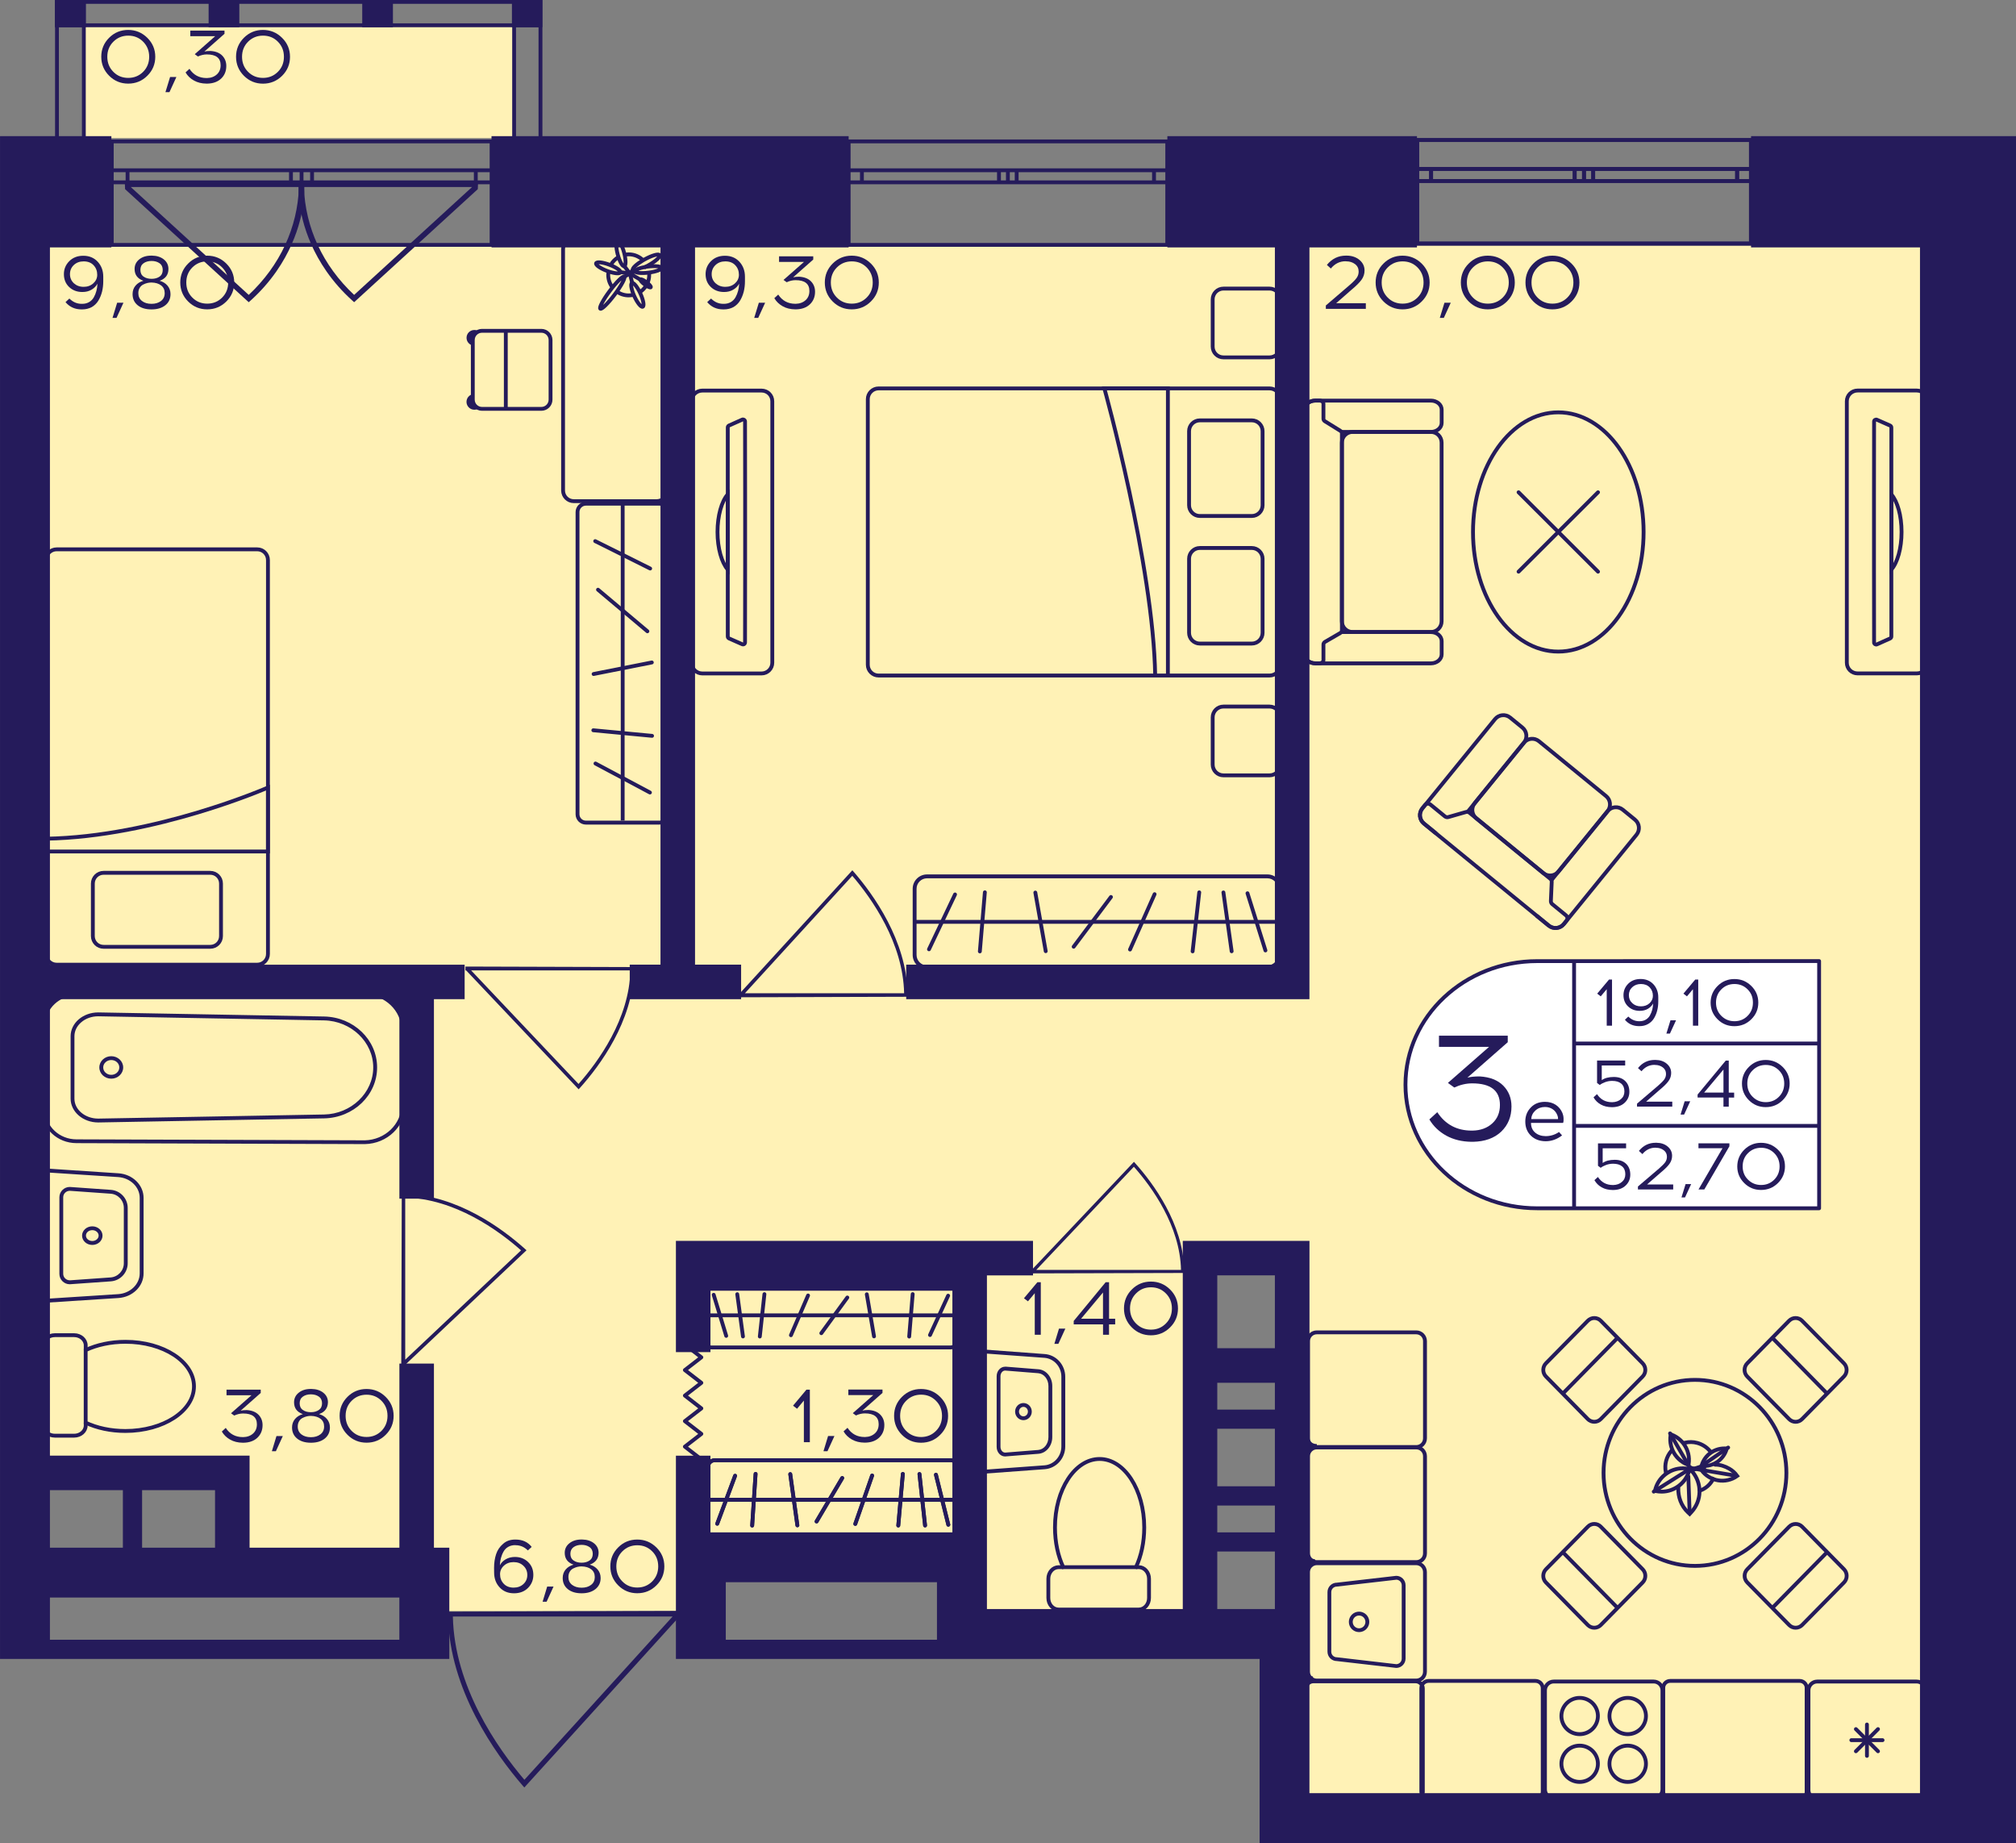 <?xml version="1.0" encoding="utf-8"?>
<!-- Generator: Adobe Illustrator 24.3.0, SVG Export Plug-In . SVG Version: 6.00 Build 0)  -->
<svg version="1.1" id="Слой_1" xmlns="http://www.w3.org/2000/svg" xmlns:xlink="http://www.w3.org/1999/xlink" x="0px" y="0px"
	 viewBox="0 0 437.95 400.29" style="enable-background:new 0 0 437.95 400.29;" xml:space="preserve">
<rect x="0" y="0" width="437.95" height="400.29" fill="#808080" stroke="none"/>
<path style="fill:#FFF2B6;" d="M7.09,53.32h417.09v339.89c-47.83,0-95.65,0-143.48,0c0-39.99,0-79.97,0-119.96
	c-6.67,0-13.35,0-20.02,0c0,26.66,0,53.32,0,79.98c-16.68,0-33.37,0-50.05,0c0-5.55,0-11.11,0-16.66c-18.91,0-37.82,0-56.72,0
	c0,4.44,0,8.89,0,13.33c-20.02,0-40.04,0-60.06,0c0-3.33,0-6.66,0-10c-14.46,0-28.92,0-43.38,0c0-6.66,0-13.33,0-19.99
	c-14.46-0.15-28.92-0.3-43.38-0.44C7.09,230.74,7.09,142.03,7.09,53.32z"/>
<rect x="18.07" y="5.53" style="fill:#FFF2B6;" width="93.64" height="24.46"/>
<g>
	<rect x="11.96" y="0" style="fill:#251B5B;" width="6.67" height="5.91"/>
	<rect x="111.21" y="0" style="fill:#251B5B;" width="6.56" height="5.91"/>
	<rect x="78.69" y="0" style="fill:#251B5B;" width="6.67" height="5.91"/>
	<rect x="45.32" y="0" style="fill:#251B5B;" width="6.67" height="5.91"/>
	<g>
		<path style="fill:#251B5B;" d="M17.8,0.83l0,35.58h-5.01l0-35.58H17.8 M18.63,0h-6.67l0,37.25l6.67,0L18.63,0L18.63,0z"/>
	</g>
	<g>
		<path style="fill:#251B5B;" d="M116.99,0.83l0,35.58h-4.89V0.83H116.99 M117.83,0h-6.56v37.25h6.56L117.83,0L117.83,0z"/>
	</g>
	<g>
		<path style="fill:#251B5B;" d="M116.94,0.83v4.24l-104.15,0l0-4.24L116.94,0.83 M117.77,0L11.96,0l0,5.91l105.82,0V0L117.77,0z"/>
	</g>
</g>
<g>
	<path style="fill:none;stroke:#251B5B;stroke-width:0.834;stroke-miterlimit:10;" d="M307.87,30.42l72.5,0V52.9l-72.5,0V30.42z
		 M380.38,30.42l-72.5,0 M380.38,52.9l-72.5,0 M380.38,36.69h-3.01v2.62h3.01V36.69z M344.1,39.31h2v-2.62h-2V39.31z M377.36,36.69
		H346.1v2.62h31.26V36.69z M344.1,36.69h-2.02v2.62h2.02V36.69z M307.87,39.31h3.01v-2.62h-3.01V39.31z M342.08,36.69l-31.19,0v2.62
		l31.19,0V36.69z M380.38,36.69h-3.01 M377.36,36.69v2.62 M377.36,39.31h3.01 M344.1,39.31h2 M346.1,39.31v-2.62 M346.1,36.69h-2
		 M377.36,36.69H346.1 M346.1,39.31h31.26 M344.1,36.69h-2.02 M342.08,36.69v2.62 M342.08,39.31h2.02 M307.87,39.31h3.01
		 M310.89,39.31v-2.62 M310.89,36.69h-3.01 M342.08,36.69l-31.19,0 M310.89,39.31l31.19,0"/>
</g>
<g>
	<path style="fill:none;stroke:#251B5B;stroke-width:0.834;stroke-miterlimit:10;" d="M184.36,30.71l69.21,0v22.48l-69.21,0V30.71z
		 M253.57,30.71l-69.21,0 M253.57,53.19l-69.21,0 M253.57,36.98h-2.88v2.62h2.88V36.98z M218.95,39.6h1.91v-2.62h-1.91V39.6z
		 M250.7,36.98h-29.84v2.62l29.84,0V36.98z M218.95,36.98h-1.93v2.62h1.93V36.98z M184.36,39.6h2.88v-2.62l-2.88,0V39.6z
		 M217.01,36.98h-29.77v2.62h29.77V36.98z M253.57,36.98h-2.88 M250.7,36.98v2.62 M250.7,39.6h2.88 M218.95,39.6h1.91 M220.86,39.6
		v-2.62 M220.86,36.98h-1.91 M250.7,36.98h-29.84 M220.86,39.6l29.84,0 M218.95,36.98h-1.93 M217.01,36.98v2.62 M217.01,39.6h1.93
		 M184.36,39.6h2.88 M187.24,39.6v-2.62 M187.24,36.98l-2.88,0 M217.01,36.98h-29.77 M187.24,39.6h29.77"/>
</g>
<g>
	<path style="fill:none;stroke:#251B5B;stroke-width:0.834;stroke-miterlimit:10;" d="M24.28,30.71l82.51,0v22.48l-82.51,0V30.71z
		 M106.79,30.71l-82.51,0 M106.79,53.19l-82.51,0 M106.79,36.98h-3.43v2.62h3.43V36.98z M65.51,39.6h2.28v-2.62h-2.28V39.6z
		 M103.36,36.98l-35.57,0v2.62h35.57V36.98z M65.51,36.98h-2.3v2.62h2.3V36.98z M24.28,39.6h3.43v-2.62h-3.43V39.6z M63.21,36.98
		h-35.5v2.62l35.5,0V36.98z M106.79,36.98h-3.43 M103.36,36.98v2.62 M103.36,39.6h3.43 M65.51,39.6h2.28 M67.79,39.6v-2.62
		 M67.79,36.98h-2.28 M103.36,36.98l-35.57,0 M67.79,39.6h35.57 M65.51,36.98h-2.3 M63.21,36.98v2.62 M63.21,39.6h2.3 M24.28,39.6
		h3.43 M27.71,39.6v-2.62 M27.71,36.98h-3.43 M63.21,36.98h-35.5 M27.71,39.6l35.5,0"/>
</g>
<g>
	<path style="fill:none;stroke:#251B5B;stroke-width:0.834;stroke-miterlimit:10;" d="M307.87,30.42l72.5,0V52.9l-72.5,0V30.42z
		 M380.38,30.42l-72.5,0 M380.38,52.9l-72.5,0 M380.38,36.69h-3.01v2.62h3.01V36.69z M344.1,39.31h2v-2.62h-2V39.31z M377.36,36.69
		H346.1v2.62h31.26V36.69z M344.1,36.69h-2.02v2.62h2.02V36.69z M307.87,39.31h3.01v-2.62h-3.01V39.31z M342.08,36.69l-31.19,0v2.62
		l31.19,0V36.69z M380.38,36.69h-3.01 M377.36,36.69v2.62 M377.36,39.31h3.01 M344.1,39.31h2 M346.1,39.31v-2.62 M346.1,36.69h-2
		 M377.36,36.69H346.1 M346.1,39.31h31.26 M344.1,36.69h-2.02 M342.08,36.69v2.62 M342.08,39.31h2.02 M307.87,39.31h3.01
		 M310.89,39.31v-2.62 M310.89,36.69h-3.01 M342.08,36.69l-31.19,0 M310.89,39.31l31.19,0"/>
</g>
<g>
	<path style="fill:#251B5B;" d="M76.48,65.23c-2.14-1.93-3.99-4.05-5.56-6.3c-5.61-8.06-6-15.59-6.05-17.11
		c-0.03-0.97-0.01-1.76,0.02-2.27c0.36-0.01,0.72-0.03,1.08-0.04h37.8l0.09-0.08c-0.02,0.55-0.04,1.1-0.06,1.65L76.93,65.64
		L76.48,65.23z M102.55,40.62H66.02c0.29,8.8,4.11,17.07,10.91,23.43L102.55,40.62z"/>
	<path style="fill:#251B5B;" d="M54.49,65.23c2.14-1.93,3.99-4.05,5.56-6.3c5.61-8.06,6-15.59,6.05-17.11
		c0.03-0.97,0.01-1.76-0.02-2.27c-0.36-0.01-0.72-0.03-1.08-0.04H27.2l-0.09-0.08c0.02,0.55,0.04,1.1,0.06,1.65l26.86,24.56
		L54.49,65.23z M28.41,40.62h36.53c-0.29,8.8-4.11,17.07-10.91,23.43L28.41,40.62z"/>
</g>
<polyline style="fill:none;stroke:#251B5B;stroke-width:0.834;stroke-linecap:round;stroke-linejoin:round;stroke-miterlimit:10;" points="
	152.36,316.97 148.78,314.2 152.36,311.43 148.78,308.66 152.36,305.89 148.78,303.11 152.36,300.34 148.78,297.57 152.36,294.8 
	148.78,292.03 "/>
<path style="fill:#251B5B;" d="M197.28,216.49c0-0.25-0.01-0.5-0.01-0.76h-0.1c-0.24-11.46-7.42-21.44-11.74-26.41l-0.27-0.3
	l-24.43,26.71h-0.16c0,0.29,0,0.58,0,0.87C172.82,216.56,185.05,216.52,197.28,216.49z M161.82,215.73l23.33-25.51
	c4.26,4.97,11.03,14.57,11.26,25.51L161.82,215.73z"/>
<path style="fill:#251B5B;" d="M137.82,210.04c0,0.24-0.01,0.48-0.01,0.73h-0.1c-0.24,11.08-7.42,20.72-11.74,25.53l-0.27,0.29
	l-24.43-25.82h-0.16c0-0.28,0-0.56,0-0.84C113.35,209.97,125.58,210.01,137.82,210.04z M102.35,210.77l23.33,24.66
	c4.26-4.81,11.03-14.09,11.26-24.66L102.35,210.77z"/>
<path style="fill:#251B5B;" d="M257.35,276.48c0-0.22-0.01-0.44-0.01-0.66h-0.09c-0.22-10.07-6.75-18.84-10.67-23.21l-0.24-0.27
	l-22.21,23.47h-0.14c0,0.25,0,0.51,0,0.76C235.1,276.55,246.22,276.51,257.35,276.48z M225.11,275.82l21.21-22.41
	c3.88,4.37,10.03,12.81,10.24,22.41L225.11,275.82z"/>
<path style="fill:#251B5B;" d="M87.28,259.22c0.25,0,0.49,0.01,0.75,0.01v0.1c11.3,0.24,21.14,7.55,26.05,11.95l0.3,0.27
	l-26.35,24.87v0.16c-0.29,0-0.57,0-0.86,0C87.21,284.12,87.25,271.67,87.28,259.22z M88.03,295.31l25.16-23.74
	c-4.9-4.34-14.38-11.22-25.16-11.46V295.31z"/>
<path style="fill:#251B5B;" d="M97.18,350.05c0,0.35,0.01,0.69,0.01,1.05h0.14c0.33,15.93,10.24,29.8,16.2,36.71l0.37,0.42
	l33.71-37.14h0.22c0-0.4,0-0.8,0-1.21C130.94,349.94,114.06,349.99,97.18,350.05z M146.11,351.1l-32.19,35.46
	c-5.88-6.91-15.22-20.26-15.54-35.46L146.11,351.1z"/>
<g>
	<path style="fill:none;stroke:#251B5B;stroke-width:0.834;stroke-linecap:square;stroke-miterlimit:10;" d="M363,315.22
		c-0.48,0.58-0.84,1.27-1.05,2.04c-0.21,0.8-0.24,1.61-0.09,2.39"/>
	<path style="fill:none;stroke:#251B5B;stroke-width:0.834;stroke-linecap:square;stroke-miterlimit:10;" d="M371.47,315.15
		c-0.7-0.83-1.65-1.45-2.77-1.76c-0.89-0.24-1.78-0.24-2.62-0.05"/>
	<path style="fill:none;stroke:#251B5B;stroke-width:0.834;stroke-linecap:square;stroke-miterlimit:10;" d="M369.28,323.76
		c1.26-0.46,2.25-1.3,2.88-2.53"/>
	<g>
		<path style="fill:#251B5B;" d="M363.29,312.11c2.11,0.97,3.4,3.18,3.18,5.48C364.36,316.62,363.07,314.41,363.29,312.11
			 M362.64,311c-0.9,3.35,1.1,6.8,4.47,7.71C368.01,315.35,366.01,311.9,362.64,311L362.64,311z"/>
	</g>
	<path style="fill:none;stroke:#251B5B;stroke-width:0.834;stroke-linecap:round;stroke-miterlimit:10;" d="M370.26,318.71
		c-0.25,0.12-0.43,0.38-0.67,0.55c1.81,2.51,5.3,3.09,7.8,1.3c-0.48-0.67-1.08-1.2-1.75-1.58c-0.91-0.52-1.99-0.89-3.04-0.86"/>
	<g>
		<path style="fill:#251B5B;" d="M374.56,315.01c-0.69,1.76-2.39,2.97-4.35,2.99C370.9,316.24,372.61,315.03,374.56,315.01
			 M374.61,314.17c-2.65,0-4.99,1.88-5.48,4.56c0.34,0.06,0.68,0.09,1.02,0.09c2.65,0,4.99-1.88,5.48-4.56
			C375.29,314.2,374.95,314.17,374.61,314.17L374.61,314.17z"/>
	</g>
	<path style="fill:none;stroke:#251B5B;stroke-width:0.834;stroke-linecap:round;stroke-miterlimit:10;" d="M364.59,323.17
		c-0.08,1.86,0.61,3.9,2.09,5.28l0.38,0.36l0.35-0.38c2.35-2.5,2.37-6.34,0.15-8.89c-0.06-0.06-0.11-0.13-0.17-0.18"/>
	
		<line style="fill:none;stroke:#251B5B;stroke-width:0.834;stroke-linecap:round;stroke-linejoin:round;stroke-miterlimit:10;" x1="366.77" y1="320.66" x2="367.05" y2="328.55"/>
	<g>
		<path style="fill:#251B5B;" d="M365.59,319.32c0.31,0,0.62,0.02,0.93,0.07c-0.71,2.44-2.99,4.17-5.57,4.17
			c-0.31,0-0.62-0.02-0.93-0.07C360.74,321.06,363.02,319.32,365.59,319.32 M365.59,318.49c-3.05,0-5.79,2.09-6.47,5.18l-0.1,0.46
			l0.47,0.1c0.49,0.11,0.99,0.16,1.47,0.16c3.05,0,5.79-2.09,6.47-5.18l0.1-0.46l-0.47-0.1
			C366.57,318.54,366.08,318.49,365.59,318.49L365.59,318.49z"/>
	</g>
	
		<line style="fill:none;stroke:#251B5B;stroke-width:0.834;stroke-linecap:round;stroke-linejoin:round;stroke-miterlimit:10;" x1="367.3" y1="318.9" x2="359.26" y2="323.97"/>
	
		<line style="fill:none;stroke:#251B5B;stroke-width:0.834;stroke-linecap:round;stroke-miterlimit:10;" x1="369.86" y1="319.3" x2="377.05" y2="320.5"/>
	<polyline style="fill:none;stroke:#251B5B;stroke-width:0.834;stroke-linecap:round;stroke-miterlimit:10;" points="375.42,314.4 
		369.37,318.57 368.02,318.99 	"/>
	<path style="fill:none;stroke:#251B5B;stroke-width:0.834;stroke-linecap:round;stroke-miterlimit:10;" d="M367.37,319.12
		l-0.52-0.78c-0.03-0.05-4.05-7.02-4.05-7.02"/>
	
		<line style="fill:none;stroke:#251B5B;stroke-width:0.834;stroke-linecap:round;stroke-miterlimit:10;" x1="369.92" y1="319.31" x2="366.97" y2="318.81"/>
	
		<line style="fill:none;stroke:#251B5B;stroke-width:0.834;stroke-linecap:round;stroke-miterlimit:10;" x1="367.3" y1="319.39" x2="368.29" y2="319.09"/>
	<polygon style="fill:none;stroke:#251B5B;stroke-width:0.834;stroke-linecap:round;stroke-miterlimit:10;" points="367.39,319.33 
		367.91,319.06 367.58,318.9 	"/>
	<polygon style="fill:#251B5B;" points="370.6,318.76 369.37,318.57 368.48,318.93 369.86,319.3 	"/>
	<path style="fill:#251B5B;" d="M368.31,318.76c-0.04-0.01-1.21-0.2-1.21-0.2l0.33,0.38l0.71,0.09L368.31,318.76z"/>
	<polygon style="fill:#251B5B;" points="368.74,319.18 367.46,319.56 367.37,319.41 368.13,319.02 	"/>
</g>
<g>
	<path style="fill:none;stroke:#251B5B;stroke-width:0.834;stroke-miterlimit:10;" d="M416.4,84.82l-12.86,0
		c-1.3,0-2.34,1.05-2.34,2.32l0,56.8c0,1.3,1.04,2.32,2.34,2.32h12.86c1.29,0,2.34-1.03,2.34-2.32l0-56.8
		C418.74,85.87,417.69,84.82,416.4,84.82z M410.87,138.27c0,0.17-0.12,0.33-0.27,0.4l-2.86,1.28c-0.3,0.12-0.62-0.08-0.62-0.4
		c0-2.03-0.02-8.37-0.02-15.84l0-16.3c0-7.47,0.02-13.83,0.02-15.84c0-0.33,0.32-0.53,0.62-0.4l2.86,1.26
		c0.15,0.07,0.27,0.23,0.27,0.42L410.87,138.27z"/>
	<g>
		<path style="fill:none;stroke:#251B5B;stroke-width:0.834;stroke-miterlimit:10;" d="M413.09,115.55c0,3.55-0.9,6.66-2.22,8.17
			l0-16.34C412.19,108.89,413.09,111.98,413.09,115.55z"/>
	</g>
</g>
<g>
	<g>
		<path style="fill:#251B5B;" d="M307.64,339.94c0.83,0,1.5,0.67,1.5,1.5v21.65c0,0.83-0.67,1.5-1.5,1.5h-21.57
			c-0.83,0-1.5-0.67-1.5-1.5v-21.65c0-0.83,0.67-1.5,1.5-1.5H307.64 M307.64,339.11h-21.57c-1.29,0-2.33,1.04-2.33,2.33v21.65
			c0,1.29,1.04,2.33,2.33,2.33h21.57c1.29,0,2.33-1.04,2.33-2.33v-21.65C309.97,340.15,308.93,339.11,307.64,339.11L307.64,339.11z"
			/>
	</g>
	<g>
		<path style="fill:#251B5B;" d="M303.35,343.1c0.64,0.02,1.16,0.55,1.16,1.21v15.93c0,0.65-0.52,1.18-1.16,1.21l-12.85-1.49
			l-0.05-0.01h-0.05c-0.66,0-1.2-0.54-1.2-1.21V345.8c0-0.67,0.54-1.21,1.2-1.21h0.05l0.05-0.01L303.35,343.1 M303.31,342.26
			l-12.9,1.49c-1.12,0-2.03,0.91-2.03,2.04v12.94c0,1.13,0.91,2.04,2.03,2.04l12.9,1.49c1.12,0,2.03-0.91,2.03-2.04V344.3
			C305.34,343.17,304.43,342.26,303.31,342.26L303.31,342.26z"/>
	</g>
	<g>
		<path style="fill:#251B5B;" d="M295.24,350.88c0.76,0,1.38,0.62,1.38,1.39s-0.62,1.39-1.38,1.39s-1.38-0.62-1.38-1.39
			S294.47,350.88,295.24,350.88 M295.24,350.04c-1.22,0-2.22,1-2.22,2.22s0.99,2.22,2.22,2.22s2.22-1,2.22-2.22
			S296.46,350.04,295.24,350.04L295.24,350.04z"/>
	</g>
</g>
<g>
	<g>
		<path style="fill:#251B5B;" d="M359.23,365.63c0.83,0,1.5,0.67,1.5,1.5v21.53c0,0.83-0.67,1.5-1.5,1.5h-21.69
			c-0.83,0-1.5-0.67-1.5-1.5v-21.53c0-0.83,0.67-1.5,1.5-1.5H359.23 M359.23,364.8h-21.69c-1.29,0-2.33,1.04-2.33,2.33v21.53
			c0,1.29,1.04,2.33,2.33,2.33h21.69c1.29,0,2.33-1.04,2.33-2.33v-21.53C361.56,365.84,360.51,364.8,359.23,364.8L359.23,364.8z"/>
	</g>
	<g>
		<g>
			<path style="fill:#251B5B;" d="M343.16,379.56c1.96,0,3.55,1.58,3.55,3.52s-1.59,3.52-3.55,3.52c-1.96,0-3.55-1.58-3.55-3.52
				S341.2,379.56,343.16,379.56 M343.16,378.72c-2.42,0-4.38,1.95-4.38,4.36c0,2.41,1.96,4.36,4.38,4.36c2.42,0,4.38-1.95,4.38-4.36
				C347.55,380.68,345.58,378.72,343.16,378.72L343.16,378.72z"/>
		</g>
		<g>
			<path style="fill:#251B5B;" d="M353.6,369.18c1.96,0,3.55,1.58,3.55,3.52s-1.59,3.52-3.55,3.52c-1.96,0-3.55-1.58-3.55-3.52
				S351.64,369.18,353.6,369.18 M353.6,368.35c-2.42,0-4.38,1.95-4.38,4.36c0,2.41,1.96,4.36,4.38,4.36c2.42,0,4.38-1.95,4.38-4.36
				C357.98,370.3,356.02,368.35,353.6,368.35L353.6,368.35z"/>
		</g>
		<g>
			<path style="fill:#251B5B;" d="M353.6,379.56c1.96,0,3.55,1.58,3.55,3.52s-1.59,3.52-3.55,3.52c-1.96,0-3.55-1.58-3.55-3.52
				S351.64,379.56,353.6,379.56 M353.6,378.72c-2.42,0-4.38,1.95-4.38,4.36c0,2.41,1.96,4.36,4.38,4.36c2.42,0,4.38-1.95,4.38-4.36
				C357.98,380.68,356.02,378.72,353.6,378.72L353.6,378.72z"/>
		</g>
		<g>
			<path style="fill:#251B5B;" d="M343.16,369.18c1.96,0,3.55,1.58,3.55,3.52s-1.59,3.52-3.55,3.52c-1.96,0-3.55-1.58-3.55-3.52
				S341.2,369.18,343.16,369.18 M343.16,368.35c-2.42,0-4.38,1.95-4.38,4.36c0,2.41,1.96,4.36,4.38,4.36c2.42,0,4.38-1.95,4.38-4.36
				C347.55,370.3,345.58,368.35,343.16,368.35L343.16,368.35z"/>
		</g>
	</g>
</g>
<g>
	<g>
		<path style="fill:#251B5B;" d="M416.35,365.63c0.83,0,1.5,0.67,1.5,1.5v21.65c0,0.83-0.67,1.5-1.5,1.5h-21.57
			c-0.83,0-1.5-0.67-1.5-1.5v-21.65c0-0.83,0.67-1.5,1.5-1.5H416.35 M416.35,364.8h-21.57c-1.29,0-2.33,1.04-2.33,2.33v21.65
			c0,1.29,1.04,2.33,2.33,2.33h21.57c1.29,0,2.33-1.04,2.33-2.33v-21.65C418.69,365.84,417.64,364.8,416.35,364.8L416.35,364.8z"/>
	</g>
	<g>
		
			<line style="fill:none;stroke:#251B5B;stroke-width:0.834;stroke-linecap:round;stroke-miterlimit:10;" x1="408.96" y1="377.95" x2="402.18" y2="377.95"/>
		
			<line style="fill:none;stroke:#251B5B;stroke-width:0.834;stroke-linecap:round;stroke-miterlimit:10;" x1="407.97" y1="375.55" x2="403.17" y2="380.36"/>
		
			<line style="fill:none;stroke:#251B5B;stroke-width:0.834;stroke-linecap:round;stroke-miterlimit:10;" x1="405.57" y1="374.55" x2="405.57" y2="381.36"/>
		
			<line style="fill:none;stroke:#251B5B;stroke-width:0.834;stroke-linecap:round;stroke-miterlimit:10;" x1="403.17" y1="375.55" x2="407.97" y2="380.36"/>
	</g>
</g>
<g>
	<path style="fill:none;stroke:#251B5B;stroke-width:0.834;stroke-miterlimit:10;" d="M283.38,139.24v2.88
		c0,1.08,1.05,1.96,2.34,1.96h0.94h24.18c1.29,0,2.34-0.88,2.34-1.96v-2.88c0-1.09-1.05-1.96-2.34-1.96l-19.46,0"/>
	<path style="fill:none;stroke:#251B5B;stroke-width:0.834;stroke-miterlimit:10;" d="M283.38,91.85v-2.88
		c0-1.09,1.05-1.96,2.34-1.96h0.94l24.18,0c1.29,0,2.34,0.87,2.34,1.96v2.88c0,1.08-1.05,1.96-2.34,1.96l-19.42,0"/>
	<path style="fill:none;stroke:#251B5B;stroke-width:0.834;stroke-miterlimit:10;" d="M313.17,96.14l0,38.8
		c0,1.29-1.04,2.33-2.33,2.33l-17,0c-1.29,0-2.33-1.04-2.33-2.33l0-38.8c0-1.29,1.04-2.33,2.33-2.33l17,0
		C312.13,93.81,313.17,94.85,313.17,96.14z"/>
	<path style="fill:none;stroke:#251B5B;stroke-width:0.834;stroke-miterlimit:10;" d="M287.83,91.5l3.34,2.07
		c0.21,0.13,0.34,0.34,0.34,0.56l0,42.79c0,0.23-0.13,0.44-0.36,0.57l-3.29,1.91c-0.22,0.13-0.36,0.35-0.36,0.57v3.39
		c0,0.39-0.37,0.7-0.84,0.7h-0.93c-1.29,0-2.34-0.88-2.34-1.96l0-53.14c0-1.08,1.05-1.96,2.34-1.96h0.93c0.46,0,0.84,0.31,0.84,0.7
		v3.23C287.49,91.16,287.62,91.37,287.83,91.5z"/>
</g>
<g>
	
		<ellipse style="fill:none;stroke:#251B5B;stroke-width:0.834;stroke-miterlimit:10;" cx="338.52" cy="115.54" rx="18.53" ry="25.98"/>
	<g>
		
			<line style="fill:none;stroke:#251B5B;stroke-width:0.834;stroke-linecap:round;stroke-miterlimit:10;" x1="329.89" y1="106.92" x2="347.15" y2="124.16"/>
		
			<line style="fill:none;stroke:#251B5B;stroke-width:0.834;stroke-linecap:round;stroke-miterlimit:10;" x1="329.89" y1="124.16" x2="347.15" y2="106.92"/>
	</g>
</g>
<g>
	<g>
		<g>
			<path style="fill:#251B5B;" d="M206.53,317.57c0.59,0,1.07,0.48,1.07,1.07v14.19c0,0.59-0.48,1.07-1.07,1.07h-51.25
				c-0.59,0-1.07-0.48-1.07-1.07v-14.19c0-0.59,0.48-1.07,1.07-1.07H206.53 M206.53,316.73h-51.25c-1.05,0-1.9,0.85-1.9,1.9v14.19
				c0,1.05,0.85,1.9,1.9,1.9h51.25c1.05,0,1.9-0.85,1.9-1.9v-14.19C208.43,317.59,207.58,316.73,206.53,316.73L206.53,316.73z"/>
		</g>
	</g>
	
		<line style="fill:none;stroke:#251B5B;stroke-width:0.834;stroke-miterlimit:10;" x1="153.37" y1="325.73" x2="208.25" y2="325.73"/>
	
		<line style="fill:none;stroke:#251B5B;stroke-width:0.834;stroke-linecap:round;stroke-miterlimit:10;" x1="163.4" y1="331.34" x2="164.14" y2="320.12"/>
	
		<line style="fill:none;stroke:#251B5B;stroke-width:0.834;stroke-linecap:round;stroke-miterlimit:10;" x1="173.22" y1="331.29" x2="171.67" y2="320.17"/>
	
		<line style="fill:none;stroke:#251B5B;stroke-width:0.834;stroke-linecap:round;stroke-miterlimit:10;" x1="206.01" y1="331.16" x2="203.32" y2="320.3"/>
	
		<line style="fill:none;stroke:#251B5B;stroke-width:0.834;stroke-linecap:round;stroke-miterlimit:10;" x1="177.39" y1="330.45" x2="182.96" y2="321.02"/>
	
		<line style="fill:none;stroke:#251B5B;stroke-width:0.834;stroke-linecap:round;stroke-miterlimit:10;" x1="185.8" y1="330.98" x2="189.46" y2="320.48"/>
	
		<line style="fill:none;stroke:#251B5B;stroke-width:0.834;stroke-linecap:round;stroke-miterlimit:10;" x1="195.14" y1="331.33" x2="196.13" y2="320.13"/>
	
		<line style="fill:none;stroke:#251B5B;stroke-width:0.834;stroke-linecap:round;stroke-miterlimit:10;" x1="200.96" y1="331.32" x2="199.74" y2="320.15"/>
	
		<line style="fill:none;stroke:#251B5B;stroke-width:0.834;stroke-linecap:round;stroke-miterlimit:10;" x1="155.81" y1="330.94" x2="159.69" y2="320.53"/>
	<g>
		<g>
			<path style="fill:#251B5B;" d="M206.53,317.57c0.59,0,1.07,0.48,1.07,1.07v14.19c0,0.59-0.48,1.07-1.07,1.07h-51.25
				c-0.59,0-1.07-0.48-1.07-1.07v-14.19c0-0.59,0.48-1.07,1.07-1.07H206.53 M206.53,316.73h-51.25c-1.05,0-1.9,0.85-1.9,1.9v14.19
				c0,1.05,0.85,1.9,1.9,1.9h51.25c1.05,0,1.9-0.85,1.9-1.9v-14.19C208.43,317.59,207.58,316.73,206.53,316.73L206.53,316.73z"/>
		</g>
	</g>
	
		<line style="fill:none;stroke:#251B5B;stroke-width:0.834;stroke-miterlimit:10;" x1="153.37" y1="325.73" x2="208.25" y2="325.73"/>
	
		<line style="fill:none;stroke:#251B5B;stroke-width:0.834;stroke-linecap:round;stroke-miterlimit:10;" x1="163.4" y1="331.34" x2="164.14" y2="320.12"/>
	
		<line style="fill:none;stroke:#251B5B;stroke-width:0.834;stroke-linecap:round;stroke-miterlimit:10;" x1="173.22" y1="331.29" x2="171.67" y2="320.17"/>
	
		<line style="fill:none;stroke:#251B5B;stroke-width:0.834;stroke-linecap:round;stroke-miterlimit:10;" x1="206.01" y1="331.16" x2="203.32" y2="320.3"/>
	
		<line style="fill:none;stroke:#251B5B;stroke-width:0.834;stroke-linecap:round;stroke-miterlimit:10;" x1="177.39" y1="330.45" x2="182.96" y2="321.02"/>
	
		<line style="fill:none;stroke:#251B5B;stroke-width:0.834;stroke-linecap:round;stroke-miterlimit:10;" x1="185.8" y1="330.98" x2="189.46" y2="320.48"/>
	
		<line style="fill:none;stroke:#251B5B;stroke-width:0.834;stroke-linecap:round;stroke-miterlimit:10;" x1="195.14" y1="331.33" x2="196.13" y2="320.13"/>
	
		<line style="fill:none;stroke:#251B5B;stroke-width:0.834;stroke-linecap:round;stroke-miterlimit:10;" x1="200.96" y1="331.32" x2="199.74" y2="320.15"/>
	
		<line style="fill:none;stroke:#251B5B;stroke-width:0.834;stroke-linecap:round;stroke-miterlimit:10;" x1="155.81" y1="330.94" x2="159.69" y2="320.53"/>
</g>
<g>
	<g>
		<path style="fill:none;stroke:#251B5B;stroke-width:0.834;stroke-miterlimit:10;" d="M18.62,308.99v0.62
			c0,1.22-1.13,2.21-2.51,2.21h-4.19c-1.4,0-2.51-1-2.51-2.21l0-17.41c0-1.22,1.11-2.21,2.51-2.21h4.19c1.38,0,2.51,1,2.51,2.21
			v1.03"/>
	</g>
	<g>
		<path style="fill:none;stroke:#251B5B;stroke-width:0.834;stroke-miterlimit:10;" d="M42.14,301.11c0,5.35-6.67,9.69-14.9,9.69
			c-3.21,0-6.2-0.66-8.63-1.8l0-15.77c2.43-1.14,5.42-1.8,8.63-1.8C35.48,291.42,42.14,295.76,42.14,301.11z"/>
	</g>
</g>
<g>
	<g>
		<path style="fill:#251B5B;" d="M79.26,216.01c4.38,0.1,7.94,3.51,7.94,7.62l0,16.42c0,4.11-3.56,7.52-7.93,7.62l-62.66-0.21
			c-3.7,0-6.71-2.82-6.71-6.28V222.5c0-3.46,3.01-6.28,6.71-6.28L79.26,216.01 M79.27,215.18l-62.66,0.21
			c-4.16,0-7.54,3.18-7.54,7.11l0,18.67c0,3.93,3.38,7.11,7.54,7.11l62.66,0.21c4.87-0.1,8.76-3.86,8.76-8.45l0-16.42
			C88.03,219.04,84.14,215.28,79.27,215.18L79.27,215.18z"/>
	</g>
	<g>
		<path style="fill:#251B5B;" d="M21.33,220.73l49.08,0.89c5.88,0.12,10.67,4.7,10.67,10.22s-4.79,10.11-10.67,10.22l-49.07,0.89
			c-2.85,0-5.17-1.94-5.17-4.33v-13.56c0-1.13,0.52-2.21,1.47-3.02C18.62,221.19,19.93,220.73,21.33,220.73 M21.34,219.89
			c-3.32,0-6,2.31-6,5.17v13.56c0,2.85,2.69,5.17,6,5.17l49.09-0.89c6.38-0.13,11.49-5.04,11.49-11.06v0
			c0-6.02-5.1-10.93-11.49-11.06L21.34,219.89L21.34,219.89z"/>
	</g>
	<g>
		<path style="fill:#251B5B;" d="M24.17,230.23c0.97,0,1.75,0.72,1.75,1.61s-0.79,1.61-1.75,1.61c-0.97,0-1.75-0.72-1.75-1.61
			S23.21,230.23,24.17,230.23 M24.17,229.4c-1.43,0-2.59,1.09-2.59,2.44s1.16,2.44,2.59,2.44s2.59-1.09,2.59-2.44
			S25.6,229.4,24.17,229.4L24.17,229.4z"/>
	</g>
</g>
<g>
	<g>
		<path style="fill:#251B5B;" d="M20.05,267.18c0.76,0,1.38,0.53,1.38,1.18s-0.62,1.18-1.38,1.18s-1.38-0.53-1.38-1.18
			S19.28,267.18,20.05,267.18 M20.05,266.35c-1.22,0-2.22,0.9-2.22,2.02s0.99,2.02,2.22,2.02s2.22-0.9,2.22-2.02
			S21.27,266.35,20.05,266.35L20.05,266.35z"/>
	</g>
	<g>
		<path style="fill:#251B5B;" d="M9.81,254.62l15.85,1.03c2.63,0.17,4.69,2.15,4.69,4.51v16.41c0,2.36-2.06,4.34-4.69,4.51
			L9.81,282.1V254.62 M8.98,253.73v29.27l16.74-1.08c3.08-0.2,5.47-2.53,5.47-5.34v-16.41c0-2.81-2.39-5.14-5.47-5.34L8.98,253.73
			L8.98,253.73z"/>
	</g>
	<g>
		<path style="fill:#251B5B;" d="M15.15,258.64c0.03,0,0.07,0,0.1,0l8.77,0.62c1.62,0.11,2.88,1.47,2.88,3.08v12.03
			c0,1.61-1.27,2.97-2.88,3.08l-8.77,0.62c-0.03,0-0.07,0-0.1,0c-0.78,0-1.42-0.63-1.42-1.41v-16.63
			C13.73,259.27,14.37,258.64,15.15,258.64 M15.15,257.8c-1.23,0-2.25,1-2.25,2.25v16.63c0,1.25,1.02,2.25,2.25,2.25
			c0.05,0,0.11,0,0.16-0.01l8.77-0.62c2.06-0.15,3.66-1.86,3.66-3.92v-12.03c0-2.06-1.6-3.77-3.66-3.92l-8.77-0.62
			C15.26,257.8,15.2,257.8,15.15,257.8L15.15,257.8z"/>
	</g>
</g>
<g>
	<path style="fill:#251B5B;" d="M333.56,365.5c0.64,0,1.16,0.52,1.16,1.16v22.46c0,0.64-0.52,1.16-1.16,1.16h-23.22
		c-0.64,0-1.16-0.52-1.16-1.16v-22.46c0-0.64,0.52-1.16,1.16-1.16H333.56 M333.56,364.67h-23.22c-1.1,0-1.99,0.89-1.99,1.99v22.46
		c0,1.1,0.89,1.99,1.99,1.99h23.22c1.1,0,1.99-0.89,1.99-1.99v-22.46C335.56,365.56,334.66,364.67,333.56,364.67L333.56,364.67z"/>
</g>
<g>
	
		<ellipse style="fill:none;stroke:#251B5B;stroke-width:0.834;stroke-miterlimit:10;" cx="368.21" cy="319.9" rx="19.86" ry="20.2"/>
	<g>
		<g>
			<path style="fill:none;stroke:#251B5B;stroke-width:0.834;stroke-miterlimit:10;" d="M379.58,340.83l9.09-9.24
				c0.78-0.79,2.04-0.79,2.82,0l9.09,9.24c0.78,0.79,0.78,2.08,0,2.87l-9.09,9.24c-0.78,0.79-2.04,0.79-2.82,0l-9.09-9.24
				C378.8,342.9,378.8,341.62,379.58,340.83z"/>
			
				<line style="fill:none;stroke:#251B5B;stroke-width:0.834;stroke-miterlimit:10;" x1="397.05" y1="336.99" x2="384.89" y2="349.36"/>
		</g>
	</g>
	<g>
		<g>
			<path style="fill:none;stroke:#251B5B;stroke-width:0.834;stroke-miterlimit:10;" d="M356.84,298.97l-9.09,9.24
				c-0.78,0.79-2.04,0.79-2.82,0l-9.09-9.24c-0.78-0.79-0.78-2.08,0-2.87l9.09-9.24c0.78-0.79,2.04-0.79,2.82,0l9.09,9.24
				C357.62,296.9,357.62,298.18,356.84,298.97z"/>
			
				<line style="fill:none;stroke:#251B5B;stroke-width:0.834;stroke-miterlimit:10;" x1="339.37" y1="302.81" x2="351.53" y2="290.44"/>
		</g>
	</g>
	<g>
		<g>
			<path style="fill:none;stroke:#251B5B;stroke-width:0.834;stroke-miterlimit:10;" d="M347.75,331.59l9.09,9.24
				c0.78,0.79,0.78,2.08,0,2.87l-9.09,9.24c-0.78,0.79-2.04,0.79-2.82,0l-9.09-9.24c-0.78-0.79-0.78-2.08,0-2.87l9.09-9.24
				C345.71,330.79,346.97,330.79,347.75,331.59z"/>
			
				<line style="fill:none;stroke:#251B5B;stroke-width:0.834;stroke-miterlimit:10;" x1="351.53" y1="349.36" x2="339.37" y2="336.99"/>
		</g>
	</g>
	<g>
		<g>
			<path style="fill:none;stroke:#251B5B;stroke-width:0.834;stroke-miterlimit:10;" d="M388.66,308.21l-9.09-9.24
				c-0.78-0.79-0.78-2.08,0-2.87l9.09-9.24c0.78-0.79,2.04-0.79,2.82,0l9.09,9.24c0.78,0.79,0.78,2.08,0,2.87l-9.09,9.24
				C390.7,309.01,389.44,309.01,388.66,308.21z"/>
			
				<line style="fill:none;stroke:#251B5B;stroke-width:0.834;stroke-miterlimit:10;" x1="384.89" y1="290.44" x2="397.05" y2="302.81"/>
		</g>
	</g>
</g>
<g>
	<path style="fill:#251B5B;" d="M307.67,314.79c0.81,0,1.47,0.66,1.47,1.47v21.13c0,0.81-0.66,1.47-1.47,1.47h-21.62
		c-0.81,0-1.47-0.66-1.47-1.47v-21.13c0-0.81,0.66-1.47,1.47-1.47H307.67 M307.67,313.95h-21.62c-1.27,0-2.31,1.03-2.31,2.31v21.13
		c0,1.27,1.03,2.31,2.31,2.31h21.62c1.27,0,2.31-1.03,2.31-2.31v-21.13C309.97,314.99,308.94,313.95,307.67,313.95L307.67,313.95z"
		/>
</g>
<g>
	<path style="fill:none;stroke:#251B5B;stroke-width:0.834;stroke-miterlimit:10;" d="M311.99,181.03l-2.66-2.17
		c-0.99-0.81-1.15-2.29-0.34-3.28l0.59-0.72l15.2-18.68c0.81-0.99,2.28-1.14,3.28-0.33l2.66,2.17c1.01,0.82,1.15,2.29,0.34,3.28
		l-12.23,15.03"/>
	<path style="fill:none;stroke:#251B5B;stroke-width:0.834;stroke-miterlimit:10;" d="M333.78,198.86l2.66,2.17
		c1.01,0.82,2.47,0.67,3.28-0.33l0.59-0.72l15.2-18.68c0.81-0.99,0.67-2.46-0.34-3.28l-2.66-2.17c-0.99-0.81-2.47-0.67-3.28,0.33
		l-12.21,15"/>
	<path style="fill:none;stroke:#251B5B;stroke-width:0.834;stroke-miterlimit:10;" d="M348.89,172.9l-14.57-11.91
		c-1-0.82-2.47-0.67-3.28,0.33l-10.68,13.12c-0.81,1-0.66,2.47,0.34,3.28l14.57,11.91c1,0.82,2.47,0.67,3.28-0.33l10.68-13.12
		C350.04,175.18,349.89,173.71,348.89,172.9z"/>
	<path style="fill:none;stroke:#251B5B;stroke-width:0.834;stroke-miterlimit:10;" d="M336.91,195.69l0.18-4.14
		c0.01-0.26-0.1-0.52-0.31-0.68l-17.55-14.35c-0.21-0.17-0.49-0.23-0.76-0.16l-3.84,1.1c-0.26,0.08-0.54,0.02-0.76-0.16l-3.13-2.56
		c-0.36-0.29-0.88-0.24-1.17,0.12l-0.59,0.72c-0.81,1-0.66,2.47,0.34,3.28l27.12,22.17c1,0.82,2.47,0.67,3.28-0.33l0.59-0.72
		c0.29-0.36,0.24-0.88-0.12-1.17l-2.98-2.44C337.01,196.2,336.9,195.95,336.91,195.69z"/>
</g>
<g>
	<path style="fill:none;stroke:#251B5B;stroke-width:0.834;stroke-miterlimit:10;" d="M58.21,207.19v-85.55
		c0-1.29-1.04-2.33-2.33-2.33H12.3c-1.29,0-2.33,1.04-2.33,2.33v85.55c0,1.29,1.04,2.33,2.33,2.33h43.58
		C57.17,209.52,58.21,208.48,58.21,207.19z"/>
	<path style="fill:none;stroke:#251B5B;stroke-width:0.834;stroke-miterlimit:10;" d="M20.17,191.9v11.41
		c0,1.29,1.04,2.33,2.33,2.33h23.18c1.29,0,2.33-1.04,2.33-2.33V191.9c0-1.29-1.04-2.33-2.33-2.33H22.5
		C21.21,189.57,20.17,190.62,20.17,191.9z"/>
	<path style="fill:none;stroke:#251B5B;stroke-width:0.834;stroke-miterlimit:10;" d="M9.97,184.94h48.24v-13.89
		c0,0-24.51,10.72-48.24,11.11"/>
</g>
<g>
	<path style="fill:#251B5B;" d="M102.71,75.04c-0.78-0.17-1.36-0.85-1.36-1.67c0-0.95,0.76-1.7,1.7-1.7c0.35,0,0.68,0.1,0.96,0.28
		c-0.75,0.3-1.3,1.03-1.3,1.9V75.04z"/>
	<path style="fill:#251B5B;" d="M103.04,88.99c-0.93,0-1.7-0.77-1.7-1.7c0-0.83,0.58-1.52,1.36-1.68v1.2c0,0.85,0.55,1.58,1.3,1.88
		C103.72,88.89,103.39,88.99,103.04,88.99z"/>
	<g>
		<g>
			<path style="fill:none;stroke:#251B5B;stroke-width:0.834;stroke-miterlimit:10;" d="M119.6,73.85V86.8c0,1.11-0.9,2-2,2h-12.89
				c-1.11,0-2-0.9-2-2V73.85c0-1.11,0.9-2,2-2h12.89C118.7,71.85,119.6,72.75,119.6,73.85z"/>
			
				<line style="fill:none;stroke:#251B5B;stroke-width:0.834;stroke-miterlimit:10;" x1="109.88" y1="88.99" x2="109.88" y2="71.67"/>
		</g>
	</g>
</g>
<g>
	<g>
		<g>
			<path style="fill:#251B5B;" d="M143.28,109.82c0.77,0,1.39,0.63,1.39,1.39v65.64c0,0.77-0.63,1.39-1.39,1.39h-16.01
				c-0.77,0-1.39-0.63-1.39-1.39v-65.64c0-0.77,0.63-1.39,1.39-1.39H143.28 M143.28,108.99h-16.01c-1.23,0-2.23,1-2.23,2.23v65.64
				c0,1.23,1,2.23,2.23,2.23h16.01c1.23,0,2.23-1,2.23-2.23v-65.64C145.5,109.98,144.51,108.99,143.28,108.99L143.28,108.99z"/>
		</g>
	</g>
	
		<line style="fill:none;stroke:#251B5B;stroke-width:0.834;stroke-miterlimit:10;" x1="135.27" y1="178.22" x2="135.27" y2="109.25"/>
	
		<line style="fill:none;stroke:#251B5B;stroke-width:0.834;stroke-linecap:round;stroke-miterlimit:10;" x1="141.65" y1="159.82" x2="128.89" y2="158.61"/>
	
		<line style="fill:none;stroke:#251B5B;stroke-width:0.834;stroke-linecap:round;stroke-miterlimit:10;" x1="141.6" y1="143.88" x2="128.95" y2="146.39"/>
	
		<line style="fill:none;stroke:#251B5B;stroke-width:0.834;stroke-linecap:round;stroke-miterlimit:10;" x1="140.64" y1="137.11" x2="129.91" y2="128.08"/>
	
		<line style="fill:none;stroke:#251B5B;stroke-width:0.834;stroke-linecap:round;stroke-miterlimit:10;" x1="141.24" y1="123.48" x2="129.3" y2="117.53"/>
	
		<line style="fill:none;stroke:#251B5B;stroke-width:0.834;stroke-linecap:round;stroke-miterlimit:10;" x1="141.19" y1="172.13" x2="129.36" y2="165.83"/>
</g>
<g>
	<path style="fill:none;stroke:#251B5B;stroke-width:0.834;stroke-miterlimit:10;" d="M132.69,57.55c0.39-0.72,0.98-1.32,1.69-1.72
		"/>
	<path style="fill:none;stroke:#251B5B;stroke-width:0.834;stroke-miterlimit:10;" d="M132.21,58.89L132.21,58.89
		c-0.05,0.26-0.08,0.53-0.08,0.81c0,1.03,0.34,1.98,0.94,2.73"/>
	<path style="fill:none;stroke:#251B5B;stroke-width:0.834;stroke-miterlimit:10;" d="M139.03,63.42c0.53-0.35,0.98-0.81,1.32-1.35
		v-0.01"/>
	<path style="fill:none;stroke:#251B5B;stroke-width:0.834;stroke-miterlimit:10;" d="M140.69,57.99
		c-0.03-0.08-0.06-0.15-0.09-0.22"/>
	<path style="fill:none;stroke:#251B5B;stroke-width:0.834;stroke-miterlimit:10;" d="M135.7,55.33c0.28-0.05,0.58-0.09,0.88-0.09
		c1.23,0,2.32,0.5,3.13,1.29"/>
	<path style="fill:none;stroke:#251B5B;stroke-width:0.834;stroke-miterlimit:10;" d="M141.01,59.28c0.01,0.13,0.02,0.27,0.02,0.42
		c0,0.65-0.13,1.26-0.39,1.82"/>
	<path style="fill:none;stroke:#251B5B;stroke-width:0.834;stroke-miterlimit:10;" d="M137.72,64.01
		c-0.37,0.09-0.75,0.15-1.14,0.15c-0.96,0-1.84-0.3-2.57-0.82"/>
	<g>
		<path style="fill:none;stroke:#251B5B;stroke-width:0.834;stroke-miterlimit:10;" d="M139.92,58.11c0.21-0.1,0.44-0.22,0.67-0.34
			c0.05-0.03,0.11-0.05,0.17-0.09c1.61-0.88,2.75-1.9,2.54-2.26c-0.2-0.37-1.67,0.04-3.27,0.93c-0.11,0.06-0.21,0.12-0.32,0.18
			c-1.43,0.84-2.41,1.74-2.22,2.09c0.03,0.06,0.1,0.1,0.2,0.12c0.11,0.03,0.27,0.02,0.46-0.01"/>
		
			<ellipse transform="matrix(0.992 -0.126 0.126 0.992 -6.244 18.129)" style="fill:none;stroke:#251B5B;stroke-width:0.834;stroke-miterlimit:10;" cx="140.82" cy="58.64" rx="2.88" ry="0.66"/>
		
			<ellipse transform="matrix(0.602 -0.799 0.799 0.602 6.656 136.489)" style="fill:none;stroke:#251B5B;stroke-width:0.834;stroke-miterlimit:10;" cx="140.19" cy="61.57" rx="0.32" ry="1.41"/>
		
			<ellipse transform="matrix(0.599 -0.801 0.801 0.599 2.395 131.994)" style="fill:none;stroke:#251B5B;stroke-width:0.834;stroke-miterlimit:10;" cx="133" cy="63.61" rx="4.35" ry="0.66"/>
		
			<ellipse transform="matrix(0.91 -0.414 0.414 0.91 -14.068 63.152)" style="fill:none;stroke:#251B5B;stroke-width:0.834;stroke-miterlimit:10;" cx="138.5" cy="63.99" rx="0.72" ry="2.83"/>
		
			<ellipse transform="matrix(0.967 -0.255 0.255 0.967 -9.58 36.268)" style="fill:none;stroke:#251B5B;stroke-width:0.834;stroke-miterlimit:10;" cx="134.89" cy="55.03" rx="0.72" ry="2.83"/>
		
			<ellipse transform="matrix(0.351 -0.936 0.936 0.351 31.362 161.457)" style="fill:none;stroke:#251B5B;stroke-width:0.834;stroke-miterlimit:10;" cx="132.14" cy="58.11" rx="0.72" ry="2.82"/>
		
			<polyline style="fill:none;stroke:#251B5B;stroke-width:0.834;stroke-linecap:round;stroke-linejoin:round;stroke-miterlimit:10;" points="
			135.61,57.77 136.83,59.4 137.49,58.61 		"/>
		
			<polyline style="fill:none;stroke:#251B5B;stroke-width:0.834;stroke-linecap:round;stroke-linejoin:round;stroke-miterlimit:10;" points="
			137.96,59 136.83,59.4 134.79,59.1 		"/>
		
			<polyline style="fill:none;stroke:#251B5B;stroke-width:0.834;stroke-linecap:round;stroke-linejoin:round;stroke-miterlimit:10;" points="
			135.61,60.12 136.83,59.4 137.33,61.42 		"/>
		
			<line style="fill:none;stroke:#251B5B;stroke-width:0.834;stroke-miterlimit:10;" x1="136.83" y1="59.4" x2="139.06" y2="60.72"/>
	</g>
	<polygon style="fill:#251B5B;" points="137.69,58.73 137.99,58.96 137.05,59.33 137.39,58.73 	"/>
</g>
<path style="fill:none;stroke:#251B5B;stroke-width:0.834;stroke-miterlimit:10;" d="M144.97,54.14v52.38
	c0,1.29-1.04,2.33-2.33,2.33h-17.99c-1.29,0-2.33-1.04-2.33-2.33V54.14c0-1.29,1.04-2.33,2.33-2.33h17.99
	C143.93,51.8,144.97,52.85,144.97,54.14z"/>
<g>
	<path style="fill:#251B5B;" d="M307.52,365.59c0.64,0,1.16,0.52,1.16,1.16v22.46c0,0.64-0.52,1.16-1.16,1.16H285.3
		c-0.64,0-1.16-0.52-1.16-1.16v-22.46c0-0.64,0.52-1.16,1.16-1.16H307.52 M307.52,364.76H285.3c-1.1,0-1.99,0.89-1.99,1.99v22.46
		c0,1.1,0.89,1.99,1.99,1.99h22.22c1.1,0,1.99-0.89,1.99-1.99v-22.46C309.51,365.65,308.62,364.76,307.52,364.76L307.52,364.76z"/>
</g>
<g>
	<path style="fill:#251B5B;" d="M307.67,289.8c0.81,0,1.47,0.66,1.47,1.47v21.13c0,0.81-0.66,1.47-1.47,1.47h-21.62
		c-0.81,0-1.47-0.66-1.47-1.47v-21.13c0-0.81,0.66-1.47,1.47-1.47H307.67 M307.67,288.96h-21.62c-1.27,0-2.31,1.03-2.31,2.31v21.13
		c0,1.27,1.03,2.31,2.31,2.31h21.62c1.27,0,2.31-1.03,2.31-2.31v-21.13C309.97,289.99,308.94,288.96,307.67,288.96L307.67,288.96z"
		/>
</g>
<g>
	<g>
		<path style="fill:none;stroke:#251B5B;stroke-width:0.834;stroke-miterlimit:10;" d="M275.79,84.36h-84.93
			c-1.29,0-2.34,1.05-2.34,2.34v57.68c0,1.29,1.05,2.34,2.34,2.34h84.93c1.29,0,2.34-1.05,2.34-2.34V86.7
			C278.12,85.41,277.08,84.36,275.79,84.36z"/>
		<g>
			<path style="fill:none;stroke:#251B5B;stroke-width:0.834;stroke-miterlimit:10;" d="M260.65,139.78h11.29
				c1.29,0,2.34-1.05,2.34-2.34v-16.08c0-1.29-1.05-2.34-2.34-2.34h-11.29c-1.29,0-2.34,1.05-2.34,2.34v16.08
				C258.31,138.73,259.36,139.78,260.65,139.78z"/>
			<path style="fill:none;stroke:#251B5B;stroke-width:0.834;stroke-miterlimit:10;" d="M260.65,112.07h11.29
				c1.29,0,2.34-1.05,2.34-2.34V93.64c0-1.29-1.05-2.34-2.34-2.34h-11.29c-1.29,0-2.34,1.05-2.34,2.34v16.08
				C258.31,111.02,259.36,112.07,260.65,112.07z"/>
		</g>
		<path style="fill:none;stroke:#251B5B;stroke-width:0.834;stroke-miterlimit:10;" d="M253.71,146.72V84.36h-13.8
			c0,0,10.64,38.31,11.04,62.36"/>
	</g>
	<path style="fill:none;stroke:#251B5B;stroke-width:0.834;stroke-linecap:round;stroke-miterlimit:10;" d="M265.78,168.4h10.01
		c1.29,0,2.34-1.05,2.34-2.34V155.8c0-1.29-1.05-2.34-2.34-2.34h-10.01c-1.29,0-2.34,1.05-2.34,2.34v10.26
		C263.44,167.35,264.48,168.4,265.78,168.4z"/>
	<path style="fill:none;stroke:#251B5B;stroke-width:0.834;stroke-linecap:round;stroke-miterlimit:10;" d="M265.78,77.62h10.01
		c1.29,0,2.34-1.05,2.34-2.34V65.02c0-1.29-1.05-2.34-2.34-2.34h-10.01c-1.29,0-2.34,1.05-2.34,2.34v10.26
		C263.44,76.58,264.48,77.62,265.78,77.62z"/>
</g>
<g>
	<path style="fill:none;stroke:#251B5B;stroke-width:0.834;stroke-miterlimit:10;" d="M152.57,146.27h12.86
		c1.3,0,2.34-1.05,2.34-2.32v-56.8c0-1.3-1.04-2.32-2.34-2.32h-12.86c-1.29,0-2.34,1.03-2.34,2.32v56.8
		C150.23,145.22,151.28,146.27,152.57,146.27z M158.1,92.82c0-0.17,0.12-0.33,0.27-0.4l2.86-1.28c0.3-0.12,0.62,0.08,0.62,0.4
		c0,2.03,0.02,8.37,0.02,15.84v16.3c0,7.47-0.02,13.83-0.02,15.84c0,0.33-0.32,0.53-0.62,0.4l-2.86-1.26
		c-0.15-0.07-0.27-0.23-0.27-0.42V92.82z"/>
	<g>
		<path style="fill:none;stroke:#251B5B;stroke-width:0.834;stroke-miterlimit:10;" d="M155.87,115.54c0-3.55,0.9-6.66,2.22-8.17
			v16.34C156.78,122.19,155.87,119.11,155.87,115.54z"/>
	</g>
</g>
<g>
	<g>
		<g>
			<path style="fill:#251B5B;" d="M275.33,190.76c1.25,0,2.27,1.02,2.27,2.27v14.38c0,1.25-1.02,2.27-2.27,2.27h-73.95
				c-1.25,0-2.27-1.02-2.27-2.27v-14.38c0-1.25,1.02-2.27,2.27-2.27H275.33 M275.33,189.92h-73.95c-1.72,0-3.11,1.39-3.11,3.11
				v14.38c0,1.72,1.39,3.11,3.11,3.11h73.95c1.72,0,3.11-1.39,3.11-3.11v-14.38C278.44,191.32,277.05,189.92,275.33,189.92
				L275.33,189.92z"/>
		</g>
	</g>
	
		<line style="fill:none;stroke:#251B5B;stroke-width:0.834;stroke-miterlimit:10;" x1="198.61" y1="200.22" x2="278.17" y2="200.22"/>
	
		<line style="fill:none;stroke:#251B5B;stroke-width:0.834;stroke-linecap:round;stroke-miterlimit:10;" x1="212.86" y1="206.64" x2="213.95" y2="193.8"/>
	
		<line style="fill:none;stroke:#251B5B;stroke-width:0.834;stroke-linecap:round;stroke-miterlimit:10;" x1="227.17" y1="206.59" x2="224.91" y2="193.86"/>
	
		<line style="fill:none;stroke:#251B5B;stroke-width:0.834;stroke-linecap:round;stroke-miterlimit:10;" x1="274.9" y1="206.43" x2="271" y2="194.01"/>
	
		<line style="fill:none;stroke:#251B5B;stroke-width:0.834;stroke-linecap:round;stroke-miterlimit:10;" x1="233.24" y1="205.62" x2="241.34" y2="194.82"/>
	
		<line style="fill:none;stroke:#251B5B;stroke-width:0.834;stroke-linecap:round;stroke-miterlimit:10;" x1="245.48" y1="206.23" x2="250.82" y2="194.21"/>
	
		<line style="fill:none;stroke:#251B5B;stroke-width:0.834;stroke-linecap:round;stroke-miterlimit:10;" x1="259.08" y1="206.63" x2="260.52" y2="193.81"/>
	
		<line style="fill:none;stroke:#251B5B;stroke-width:0.834;stroke-linecap:round;stroke-miterlimit:10;" x1="267.56" y1="206.61" x2="265.77" y2="193.83"/>
	
		<line style="fill:none;stroke:#251B5B;stroke-width:0.834;stroke-linecap:round;stroke-miterlimit:10;" x1="201.81" y1="206.18" x2="207.47" y2="194.27"/>
</g>
<g>
	<g>
		<path style="fill:none;stroke:#251B5B;stroke-width:0.834;stroke-miterlimit:10;" d="M246.77,340.38h0.62
			c1.22,0,2.22,1.13,2.22,2.51v4.18c0,1.39-1,2.51-2.22,2.51h-17.43c-1.22,0-2.22-1.11-2.22-2.51v-4.18c0-1.38,1-2.51,2.22-2.51
			h1.03"/>
	</g>
	<g>
		<path style="fill:none;stroke:#251B5B;stroke-width:0.834;stroke-miterlimit:10;" d="M238.87,316.88c5.36,0,9.7,6.66,9.7,14.88
			c0,3.2-0.66,6.19-1.8,8.62h-15.79c-1.14-2.42-1.8-5.41-1.8-8.62C229.17,323.54,233.52,316.88,238.87,316.88z"/>
	</g>
</g>
<g>
	<g>
		<path style="fill:#251B5B;" d="M222.33,305.56c0.54,0,0.97,0.46,0.97,1.03s-0.44,1.03-0.97,1.03s-0.97-0.46-0.97-1.03
			S221.8,305.56,222.33,305.56 M222.33,304.73c-1,0-1.81,0.83-1.81,1.86s0.81,1.86,1.81,1.86s1.81-0.83,1.81-1.86
			C224.14,305.56,223.33,304.73,222.33,304.73L222.33,304.73z"/>
	</g>
	<g>
		<path style="fill:#251B5B;" d="M214.15,293.98l12.74,0.93c2.07,0.15,3.68,1.95,3.68,4.1v15.15c0,2.15-1.62,3.95-3.68,4.1
			l-12.74,0.93V293.98 M213.32,293.08v27.02l13.63-1c2.51-0.18,4.46-2.34,4.46-4.93v-15.15c0-2.59-1.95-4.75-4.46-4.93
			L213.32,293.08L213.32,293.08z"/>
	</g>
	<g>
		<path style="fill:#251B5B;" d="M218.34,297.68c0.02,0,0.04,0,0.07,0l7.14,0.57c1.24,0.1,2.21,1.32,2.21,2.78l0,11.11
			c0,1.46-0.97,2.68-2.21,2.78l-7.14,0.57c-0.02,0-0.04,0-0.07,0c-0.54,0-1-0.57-1-1.24l0-15.35
			C217.35,298.23,217.79,297.68,218.34,297.68 M218.34,296.84c-1,0-1.83,0.92-1.83,2.07l0,15.35c0,1.15,0.83,2.07,1.83,2.07
			c0.04,0,0.09,0,0.13-0.01l7.14-0.57c1.68-0.14,2.98-1.71,2.98-3.62l0-11.11c0-1.9-1.3-3.48-2.98-3.62l-7.14-0.57
			C218.43,296.84,218.39,296.84,218.34,296.84L218.34,296.84z"/>
	</g>
</g>
<g>
	<g>
		<g>
			<path style="fill:#251B5B;" d="M206.51,279.12c0.6,0,1.09,0.49,1.09,1.09v10.93c0,0.6-0.49,1.09-1.09,1.09H154.5
				c-0.6,0-1.09-0.49-1.09-1.09v-10.93c0-0.6,0.49-1.09,1.09-1.09H206.51 M206.51,278.29H154.5c-1.06,0-1.93,0.86-1.93,1.93v10.93
				c0,1.06,0.86,1.93,1.93,1.93h52.01c1.06,0,1.93-0.86,1.93-1.93v-10.93C208.43,279.15,207.57,278.29,206.51,278.29L206.51,278.29z
				"/>
		</g>
	</g>
	
		<line style="fill:none;stroke:#251B5B;stroke-width:0.834;stroke-miterlimit:10;" x1="208.2" y1="285.68" x2="152.77" y2="285.68"/>
	
		<line style="fill:none;stroke:#251B5B;stroke-width:0.834;stroke-linecap:round;stroke-miterlimit:10;" x1="198.27" y1="281.07" x2="197.51" y2="290.29"/>
	
		<line style="fill:none;stroke:#251B5B;stroke-width:0.834;stroke-linecap:round;stroke-miterlimit:10;" x1="188.3" y1="281.11" x2="189.87" y2="290.25"/>
	
		<line style="fill:none;stroke:#251B5B;stroke-width:0.834;stroke-linecap:round;stroke-miterlimit:10;" x1="155.04" y1="281.22" x2="157.76" y2="290.14"/>
	
		<line style="fill:none;stroke:#251B5B;stroke-width:0.834;stroke-linecap:round;stroke-miterlimit:10;" x1="184.07" y1="281.81" x2="178.42" y2="289.56"/>
	
		<line style="fill:none;stroke:#251B5B;stroke-width:0.834;stroke-linecap:round;stroke-miterlimit:10;" x1="175.54" y1="281.37" x2="171.82" y2="290"/>
	
		<line style="fill:none;stroke:#251B5B;stroke-width:0.834;stroke-linecap:round;stroke-miterlimit:10;" x1="166.06" y1="281.08" x2="165.06" y2="290.28"/>
	
		<line style="fill:none;stroke:#251B5B;stroke-width:0.834;stroke-linecap:round;stroke-miterlimit:10;" x1="160.16" y1="281.09" x2="161.4" y2="290.27"/>
	
		<line style="fill:none;stroke:#251B5B;stroke-width:0.834;stroke-linecap:round;stroke-miterlimit:10;" x1="205.97" y1="281.41" x2="202.03" y2="289.96"/>
</g>
<g>
	<path style="fill:#251B5B;" d="M390.97,365.5c0.6,0,1.08,0.49,1.08,1.08v22.62c0,0.6-0.49,1.08-1.08,1.08h-28.15
		c-0.6,0-1.08-0.49-1.08-1.08v-22.62c0-0.6,0.49-1.08,1.08-1.08H390.97 M390.97,364.67h-28.15c-1.06,0-1.92,0.86-1.92,1.92v22.62
		c0,1.06,0.86,1.92,1.92,1.92h28.15c1.06,0,1.92-0.86,1.92-1.92v-22.62C392.88,365.53,392.02,364.67,390.97,364.67L390.97,364.67z"
		/>
</g>
<g>
	<path style="fill:#251B5B;stroke:#251B5B;stroke-width:0.834;stroke-miterlimit:10;" d="M434.19,29.99h-16.68h-36.7v23.33h36.7
		v336.56h-56.37c-0.05-0.17-0.12-0.36-0.13-0.45c0,0.06,0,0.24-0.04,0.45h-25.36c-0.12-0.38-0.13-0.69-0.12-0.78
		c-0.02,0.15-0.11,0.44-0.27,0.78h-51.18v-24.82c0.49-0.33,0.97-0.5,1.17-0.54c-0.11,0-0.63,0.01-1.17-0.29v-4.34v-3.33v-3.33v-3.33
		v-10c0.01-0.01,0.02-0.03,0.03-0.04c0.6-0.62,1.32-0.78,1.59-0.82c-0.14,0.01-0.95,0.02-1.61-0.6v-22.91
		c0.11-0.22,0.24-0.45,0.44-0.66c0.6-0.62,1.32-0.78,1.59-0.82c-0.14,0.01-0.97,0.03-1.63-0.62c-0.17-0.17-0.3-0.35-0.4-0.53v-36.31
		v-6.66h-6.67h-13.35h-6.67v6.66v16.66v6.66v49.98h-43.38v-6.66v-6.66v-3.33v-53.32v-3.33h10.01v-6.66h-10.01h-6.67h-60.06v3.33
		v6.66v13.33h6.67v-13.33h53.39v53.32h-3.34h-46.71h-3.34v-16.66h-6.67v16.66v3.33v19.99v3.33h56.72h3.34h3.34h3.34h60.06v39.99
		h3.34h6.67h133.47h6.67h13.35V29.99H434.19z M203.96,356.56h-46.71v-13.33h46.71V356.56z M277.37,349.89h-13.35v-13.33h13.35
		V349.89z M277.37,333.23h-13.35v-6.66h13.35V333.23z M277.37,323.23h-13.35V309.9h13.35V323.23z M277.37,306.57h-13.35v-6.66h13.35
		V306.57z M277.37,293.24h-13.35v-16.66h13.35V293.24z"/>
	<polygon style="fill:#251B5B;stroke:#251B5B;stroke-width:0.834;stroke-miterlimit:10;" points="280.7,216.6 284.04,216.6 
		284.04,53.32 307.4,53.32 307.4,29.99 254.01,29.99 254.01,53.32 277.37,53.32 277.37,209.93 197.28,209.93 197.28,216.6 
		277.37,216.6 	"/>
	<polygon style="fill:#251B5B;stroke:#251B5B;stroke-width:0.834;stroke-miterlimit:10;" points="137.22,209.93 137.22,216.6 
		160.58,216.6 160.58,209.93 150.57,209.93 150.57,53.32 183.94,53.32 183.94,29.99 107.19,29.99 107.19,53.32 143.9,53.32 
		143.9,209.93 	"/>
	<path style="fill:#251B5B;stroke:#251B5B;stroke-width:0.834;stroke-miterlimit:10;" d="M10.43,53.32h13.35V29.99H0.42v10v13.33
		v156.62v6.66v119.96v10v10v3.33h10.01h76.75h6.67h3.34v-23.33h-3.34v-39.99h-6.67v39.99H53.8v-13.33v-6.66h-6.67h-36.7v-98.04
		c0.02-0.02,0.02-0.05,0.04-0.07c0.57-0.79,1.25-1.37,1.95-1.86h71.19c0.95,0.54,1.86,1.26,2.61,2.3c0.39,0.54,0.69,1.11,0.96,1.7
		v39.32h6.67V216.6h6.67v-6.66H10.43V53.32z M87.17,346.56v10H10.43v-10H87.17z M30.45,323.23h16.68v13.33H30.45V323.23z
		 M27.11,323.23v13.33H10.43v-13.33H27.11z"/>
</g>
<g>
	<path style="fill:#FFFFFF;stroke:#251B5B;stroke-width:0.834;stroke-linejoin:round;stroke-miterlimit:10;" d="M395.18,208.74
		l0,53.69l-61.24,0c-15.79,0-28.62-12.03-28.62-26.84c0-14.81,12.83-26.84,28.62-26.84L395.18,208.74z M341.95,208.74l0,53.69
		 M341.95,226.64l53.23,0 M341.95,244.53l53.23,0"/>
	<g>
		<path style="fill:#251B5B;" d="M327.54,226.36l-8.77,7.7c0.65-0.18,1.54-0.27,2.66-0.27c2.23,0.13,3.94,0.8,5.13,2
			c1.19,1.2,1.79,2.71,1.79,4.53c0,2.22-0.75,4.04-2.24,5.47c-1.5,1.42-3.54,2.15-6.12,2.2h-0.3c-2.09-0.02-3.92-0.47-5.5-1.33
			c-1.57-0.87-2.8-2.04-3.68-3.53l1.72-1.57c1.75,2.67,4.25,4,7.48,4h0.2c1.76-0.04,3.18-0.57,4.28-1.58
			c1.1-1.01,1.65-2.34,1.65-3.98c0-3.13-2.01-4.7-6.04-4.7c-1.28,0-2.57,0.3-3.88,0.9l-1.38-1l8.94-7.83H312.6v-2.43h14.94V226.36z"
			/>
		<path style="fill:#251B5B;" d="M335.62,239.31c0.91,0,1.69,0.22,2.35,0.65c0.65,0.43,1.13,1.03,1.45,1.78
			c0.13,0.32,0.22,0.69,0.24,1.12c0.03,0.42,0,0.76-0.09,1.02h-6.98c0,0.88,0.29,1.58,0.88,2.09c0.59,0.51,1.35,0.78,2.29,0.79
			c1.07,0,2.04-0.3,2.92-0.9l0.66,0.74c-1.09,0.84-2.28,1.27-3.57,1.27c-1.31-0.01-2.37-0.41-3.19-1.2
			c-0.82-0.79-1.23-1.81-1.23-3.07c0-1.21,0.39-2.23,1.19-3.05C333.32,239.72,334.35,239.31,335.62,239.31z M335.62,240.43
			c-0.83,0-1.52,0.26-2.08,0.77c-0.56,0.51-0.86,1.13-0.9,1.86h5.82c0.02-0.29-0.04-0.61-0.19-0.95c-0.22-0.51-0.55-0.92-1.01-1.22
			C336.79,240.58,336.24,240.43,335.62,240.43z"/>
	</g>
	<g>
		<path style="fill:#251B5B;" d="M353.02,231.41h-5.06v3.19c0.64-0.46,1.52-0.69,2.62-0.69c1.06,0,1.88,0.29,2.48,0.88
			c0.6,0.58,0.9,1.36,0.9,2.34c0,0.93-0.33,1.71-0.99,2.35c-0.66,0.64-1.56,0.97-2.69,0.99h-0.15c-0.92-0.01-1.71-0.2-2.38-0.58
			c-0.67-0.37-1.2-0.89-1.58-1.56l0.76-0.69c0.77,1.17,1.85,1.75,3.26,1.75h0.07c0.75-0.02,1.38-0.24,1.87-0.67
			c0.5-0.42,0.75-0.98,0.75-1.67c0-0.74-0.23-1.31-0.69-1.7c-0.47-0.4-1.12-0.59-1.98-0.59c-0.51,0-1.02,0.09-1.51,0.27
			s-0.88,0.39-1.17,0.62l-0.59-0.44v-4.87h6.11V231.41z"/>
		<path style="fill:#251B5B;" d="M363.3,240.35h-7.68v-0.64l4.56-3.89c0.65-0.56,1.1-1.02,1.36-1.37c0.25-0.36,0.38-0.76,0.38-1.2
			c0-0.59-0.23-1.07-0.7-1.42c-0.46-0.35-1.02-0.53-1.67-0.53l-0.13-0.02c-1.12,0-2.07,0.47-2.83,1.39l-0.76-0.69
			c0.96-1.18,2.17-1.77,3.65-1.77h0.16c0.99,0.01,1.8,0.28,2.44,0.82c0.64,0.54,0.96,1.21,0.96,2.01c0,0.64-0.19,1.23-0.58,1.77
			c-0.39,0.54-1.05,1.19-1.99,1.96l-2.87,2.5h5.68V240.35z"/>
		<path style="fill:#251B5B;" d="M367.18,239.19l-1.33,2.89h-0.77l0.89-2.89H367.18z"/>
		<path style="fill:#251B5B;" d="M375.55,238.37v1.99h-1.15v-1.99h-5.62v-0.64l6.12-7.38h0.65v6.96h1.17v1.07H375.55z M374.4,232.3
			l-4.2,5h4.2V232.3z"/>
		<path style="fill:#251B5B;" d="M379.93,231.72c1.01-1,2.22-1.5,3.65-1.5s2.65,0.5,3.67,1.5c1.02,1,1.53,2.2,1.53,3.62
			c0,1.42-0.51,2.62-1.52,3.62c-1.01,1-2.24,1.5-3.68,1.5c-1.43,0-2.65-0.5-3.65-1.5c-1.01-1-1.51-2.2-1.51-3.62
			C378.42,233.93,378.92,232.72,379.93,231.72z M386.44,232.46c-0.78-0.77-1.72-1.16-2.85-1.16c-1.12,0-2.07,0.38-2.85,1.16
			c-0.78,0.77-1.16,1.73-1.16,2.88c0,1.15,0.38,2.11,1.16,2.88c0.78,0.77,1.72,1.16,2.85,1.16c1.12,0,2.07-0.38,2.85-1.16
			c0.77-0.77,1.16-1.73,1.16-2.88C387.6,234.19,387.22,233.23,386.44,232.46z"/>
	</g>
	<g>
		<path style="fill:#251B5B;" d="M350.19,222.77h-1.15v-7.92l-1.3,1.55l-0.77-0.59l2.57-3.06h0.65V222.77z"/>
		<path style="fill:#251B5B;" d="M356.17,222.87h-0.1c-1.28,0-2.31-0.46-3.08-1.39l0.74-0.69c0.68,0.67,1.47,1.01,2.35,1.01h0.09
			c0.51,0,0.96-0.11,1.35-0.34c0.38-0.22,0.69-0.53,0.9-0.91c0.22-0.39,0.38-0.79,0.5-1.22c0.11-0.43,0.18-0.89,0.2-1.38
			c-0.26,0.48-0.64,0.86-1.14,1.16c-0.5,0.29-1.09,0.44-1.76,0.44c-1.02,0-1.86-0.32-2.53-0.95c-0.67-0.63-1.01-1.45-1.01-2.46
			c0-0.96,0.34-1.79,1.03-2.48c0.69-0.69,1.58-1.03,2.69-1.03c1.14,0,2.07,0.38,2.78,1.14c0.7,0.76,1.06,1.71,1.06,2.85v0.86
			c0,0.7-0.07,1.36-0.23,1.98c-0.15,0.62-0.39,1.19-0.7,1.71c-0.32,0.52-0.74,0.93-1.27,1.23
			C357.49,222.72,356.87,222.87,356.17,222.87z M356.47,218.57c0.75,0,1.37-0.22,1.86-0.67c0.49-0.45,0.74-0.99,0.74-1.62
			c0-0.72-0.23-1.33-0.69-1.82c-0.47-0.49-1.1-0.74-1.91-0.74c-0.76,0-1.38,0.23-1.88,0.69c-0.5,0.46-0.74,1.04-0.74,1.73
			c0,0.69,0.24,1.27,0.74,1.73C355.09,218.34,355.71,218.57,356.47,218.57z"/>
		<path style="fill:#251B5B;" d="M364.1,221.6l-1.33,2.89H362l0.89-2.89H364.1z"/>
		<path style="fill:#251B5B;" d="M368.92,222.77h-1.15v-7.92l-1.3,1.55l-0.77-0.59l2.57-3.06h0.65V222.77z"/>
		<path style="fill:#251B5B;" d="M373.13,214.14c1-1,2.22-1.5,3.65-1.5c1.43,0,2.65,0.5,3.67,1.5c1.01,1,1.52,2.2,1.52,3.62
			c0,1.42-0.51,2.62-1.52,3.62c-1.01,1-2.24,1.5-3.68,1.5c-1.43,0-2.65-0.5-3.65-1.5c-1.01-1-1.51-2.2-1.51-3.62
			C371.62,216.34,372.12,215.14,373.13,214.14z M379.64,214.88c-0.77-0.77-1.72-1.16-2.85-1.16c-1.12,0-2.07,0.38-2.85,1.16
			c-0.77,0.77-1.16,1.73-1.16,2.88c0,1.15,0.39,2.11,1.16,2.88c0.78,0.77,1.72,1.16,2.85,1.16c1.12,0,2.08-0.38,2.85-1.16
			c0.78-0.77,1.16-1.73,1.16-2.88C380.81,216.61,380.42,215.65,379.64,214.88z"/>
	</g>
	<g>
		<path style="fill:#251B5B;" d="M353.22,249.4h-5.06v3.19c0.64-0.46,1.52-0.69,2.62-0.69c1.06,0,1.88,0.29,2.48,0.88
			c0.6,0.58,0.9,1.36,0.9,2.34c0,0.93-0.33,1.71-0.99,2.35c-0.66,0.64-1.56,0.97-2.69,0.99h-0.15c-0.92-0.01-1.71-0.2-2.38-0.58
			c-0.67-0.37-1.2-0.89-1.58-1.56l0.76-0.69c0.77,1.17,1.85,1.75,3.26,1.75h0.07c0.75-0.02,1.38-0.24,1.87-0.67
			c0.5-0.42,0.75-0.98,0.75-1.67c0-0.74-0.23-1.31-0.69-1.7c-0.47-0.4-1.12-0.59-1.98-0.59c-0.51,0-1.02,0.09-1.51,0.27
			c-0.49,0.18-0.88,0.39-1.17,0.62l-0.59-0.44v-4.87h6.11V249.4z"/>
		<path style="fill:#251B5B;" d="M363.5,258.34h-7.68v-0.64l4.56-3.89c0.65-0.56,1.1-1.02,1.36-1.37c0.25-0.36,0.38-0.76,0.38-1.2
			c0-0.59-0.23-1.07-0.7-1.42c-0.46-0.35-1.02-0.53-1.67-0.53l-0.13-0.02c-1.12,0-2.07,0.47-2.83,1.39l-0.76-0.69
			c0.96-1.18,2.17-1.77,3.65-1.77h0.16c0.99,0.01,1.8,0.28,2.44,0.82c0.64,0.54,0.96,1.21,0.96,2.01c0,0.64-0.19,1.23-0.58,1.77
			c-0.39,0.54-1.05,1.19-1.99,1.96l-2.87,2.5h5.68V258.34z"/>
		<path style="fill:#251B5B;" d="M367.38,257.18l-1.33,2.89h-0.77l0.89-2.89H367.38z"/>
		<path style="fill:#251B5B;" d="M375.69,248.96l-5.45,9.38h-1.26l5.21-8.95h-5.22v-1.07h6.72V248.96z"/>
		<path style="fill:#251B5B;" d="M378.92,249.71c1.01-1,2.22-1.5,3.65-1.5c1.43,0,2.65,0.5,3.67,1.5c1.02,1,1.52,2.2,1.52,3.62
			c0,1.42-0.51,2.62-1.52,3.62c-1.01,1-2.24,1.5-3.68,1.5c-1.43,0-2.65-0.5-3.65-1.5c-1.01-1-1.51-2.2-1.51-3.62
			C377.41,251.92,377.91,250.71,378.92,249.71z M385.43,250.45c-0.78-0.77-1.72-1.16-2.85-1.16c-1.12,0-2.07,0.38-2.85,1.16
			c-0.78,0.77-1.16,1.73-1.16,2.88c0,1.15,0.38,2.11,1.16,2.88c0.78,0.77,1.72,1.16,2.85,1.16c1.12,0,2.07-0.38,2.85-1.16
			c0.77-0.77,1.16-1.73,1.16-2.88C386.59,252.18,386.2,251.22,385.43,250.45z"/>
	</g>
</g>
<g>
	<path style="fill:#251B5B;" d="M23.7,8.21c1.14-1.14,2.52-1.71,4.14-1.71c1.62,0,3,0.57,4.16,1.71c1.15,1.14,1.73,2.51,1.73,4.12
		s-0.57,2.98-1.72,4.12c-1.14,1.14-2.53,1.71-4.16,1.71c-1.62,0-3-0.57-4.14-1.71c-1.14-1.14-1.71-2.51-1.71-4.12
		S22.56,9.35,23.7,8.21z M31.09,9.05c-0.88-0.88-1.96-1.31-3.23-1.31c-1.28,0-2.35,0.44-3.23,1.31c-0.88,0.88-1.32,1.97-1.32,3.28
		s0.44,2.4,1.32,3.28c0.87,0.88,1.95,1.31,3.23,1.31c1.27,0,2.35-0.44,3.23-1.31c0.87-0.88,1.32-1.97,1.32-3.28
		S31.96,9.93,31.09,9.05z"/>
	<path style="fill:#251B5B;" d="M38.32,16.72l-1.51,3.3h-0.87l1.01-3.3H38.32z"/>
	<path style="fill:#251B5B;" d="M48.76,7.35L44.4,11.2c0.33-0.09,0.77-0.13,1.32-0.13c1.11,0.07,1.96,0.4,2.55,1
		c0.59,0.6,0.89,1.36,0.89,2.26c0,1.11-0.37,2.02-1.11,2.73c-0.75,0.71-1.76,1.08-3.04,1.1h-0.15c-1.04-0.01-1.95-0.23-2.73-0.67
		c-0.78-0.43-1.39-1.02-1.82-1.76l0.85-0.78c0.87,1.33,2.11,2,3.72,2h0.1c0.87-0.02,1.58-0.29,2.13-0.79
		c0.55-0.5,0.82-1.17,0.82-1.99c0-1.57-1-2.35-3-2.35c-0.64,0-1.28,0.15-1.93,0.45l-0.69-0.5l4.44-3.91h-5.41V6.64h7.43V7.35z"/>
	<path style="fill:#251B5B;" d="M52.98,8.21c1.14-1.14,2.52-1.71,4.14-1.71c1.62,0,3,0.57,4.15,1.71C62.43,9.35,63,10.73,63,12.34
		s-0.57,2.98-1.71,4.12c-1.15,1.14-2.54,1.71-4.16,1.71c-1.62,0-3-0.57-4.14-1.71c-1.14-1.14-1.71-2.51-1.71-4.12
		S51.84,9.35,52.98,8.21z M60.36,9.05c-0.87-0.88-1.95-1.31-3.23-1.31c-1.27,0-2.35,0.44-3.23,1.31c-0.88,0.88-1.32,1.97-1.32,3.28
		s0.44,2.4,1.32,3.28c0.88,0.88,1.96,1.31,3.23,1.31c1.28,0,2.35-0.44,3.23-1.31c0.88-0.88,1.32-1.97,1.32-3.28
		S61.24,9.93,60.36,9.05z"/>
</g>
<g>
	<path style="fill:#251B5B;" d="M296.72,67.08h-8.7v-0.73l5.16-4.43c0.74-0.63,1.25-1.16,1.54-1.57c0.29-0.41,0.43-0.87,0.43-1.37
		c0-0.68-0.26-1.22-0.79-1.62c-0.53-0.4-1.16-0.6-1.9-0.6l-0.15-0.02c-1.27,0-2.34,0.53-3.2,1.58l-0.86-0.78
		c1.09-1.34,2.46-2.02,4.14-2.02h0.18c1.12,0.01,2.04,0.33,2.77,0.94c0.73,0.62,1.09,1.38,1.09,2.29c0,0.74-0.22,1.41-0.66,2.02
		c-0.44,0.61-1.19,1.35-2.25,2.23l-3.25,2.85h6.44V67.08z"/>
	<path style="fill:#251B5B;" d="M300.54,57.24c1.14-1.14,2.52-1.71,4.14-1.71c1.62,0,3,0.57,4.16,1.71
		c1.15,1.14,1.73,2.51,1.73,4.12s-0.57,2.98-1.72,4.12c-1.14,1.14-2.53,1.71-4.16,1.71c-1.62,0-3-0.57-4.14-1.71
		c-1.14-1.14-1.71-2.51-1.71-4.12S299.4,58.38,300.54,57.24z M307.93,58.08c-0.88-0.88-1.96-1.31-3.23-1.31
		c-1.28,0-2.35,0.44-3.23,1.31c-0.88,0.88-1.32,1.97-1.32,3.28s0.44,2.4,1.32,3.28c0.87,0.88,1.95,1.31,3.23,1.31
		c1.27,0,2.35-0.44,3.23-1.31c0.87-0.88,1.32-1.97,1.32-3.28S308.8,58.96,307.93,58.08z"/>
	<path style="fill:#251B5B;" d="M315.16,65.75l-1.51,3.3h-0.87l1.01-3.3H315.16z"/>
	<path style="fill:#251B5B;" d="M319.06,57.24c1.14-1.14,2.52-1.71,4.14-1.71c1.62,0,3,0.57,4.15,1.71
		c1.15,1.14,1.72,2.51,1.72,4.12s-0.57,2.98-1.71,4.12c-1.15,1.14-2.54,1.71-4.16,1.71c-1.62,0-3-0.57-4.14-1.71
		s-1.71-2.51-1.71-4.12S317.92,58.38,319.06,57.24z M326.44,58.08c-0.87-0.88-1.95-1.31-3.23-1.31c-1.27,0-2.35,0.44-3.23,1.31
		c-0.88,0.88-1.32,1.97-1.32,3.28s0.44,2.4,1.32,3.28c0.88,0.88,1.96,1.31,3.23,1.31c1.28,0,2.35-0.44,3.23-1.31
		c0.88-0.88,1.32-1.97,1.32-3.28S327.32,58.96,326.44,58.08z"/>
	<path style="fill:#251B5B;" d="M333.1,57.24c1.14-1.14,2.52-1.71,4.14-1.71c1.62,0,3,0.57,4.15,1.71c1.15,1.14,1.72,2.51,1.72,4.12
		s-0.57,2.98-1.71,4.12c-1.15,1.14-2.54,1.71-4.16,1.71c-1.62,0-3-0.57-4.14-1.71c-1.14-1.14-1.71-2.51-1.71-4.12
		S331.97,58.38,333.1,57.24z M340.48,58.08c-0.87-0.88-1.95-1.31-3.23-1.31c-1.27,0-2.35,0.44-3.23,1.31
		c-0.88,0.88-1.32,1.97-1.32,3.28s0.44,2.4,1.32,3.28c0.88,0.88,1.96,1.31,3.23,1.31c1.28,0,2.35-0.44,3.23-1.31
		c0.88-0.88,1.32-1.97,1.32-3.28S341.36,58.96,340.48,58.08z"/>
</g>
<g>
	<path style="fill:#251B5B;" d="M157.24,67.2h-0.12c-1.45,0-2.61-0.53-3.49-1.58l0.84-0.78c0.77,0.77,1.66,1.15,2.67,1.15h0.1
		c0.58,0,1.09-0.13,1.52-0.38c0.44-0.26,0.78-0.61,1.02-1.04c0.25-0.44,0.43-0.9,0.56-1.39c0.13-0.49,0.21-1.01,0.23-1.57
		c-0.29,0.54-0.72,0.98-1.29,1.31c-0.57,0.34-1.23,0.5-1.99,0.5c-1.15,0-2.11-0.36-2.87-1.08c-0.76-0.72-1.14-1.66-1.14-2.8
		c0-1.1,0.39-2.04,1.17-2.82c0.78-0.78,1.79-1.17,3.04-1.17c1.29,0,2.34,0.43,3.14,1.3c0.8,0.87,1.2,1.95,1.2,3.25v0.98
		c0,0.8-0.09,1.55-0.26,2.26c-0.18,0.7-0.44,1.35-0.8,1.95c-0.36,0.59-0.84,1.06-1.44,1.41C158.73,67.02,158.03,67.2,157.24,67.2z
		 M157.57,62.3c0.85,0,1.55-0.26,2.11-0.77c0.56-0.51,0.84-1.13,0.84-1.85c0-0.82-0.26-1.51-0.79-2.07
		c-0.52-0.56-1.24-0.84-2.16-0.84c-0.86,0-1.57,0.26-2.13,0.79c-0.56,0.53-0.84,1.19-0.84,1.98s0.28,1.45,0.84,1.98
		C156.01,62.03,156.71,62.3,157.57,62.3z"/>
	<path style="fill:#251B5B;" d="M166.22,65.75l-1.51,3.3h-0.87l1.01-3.3H166.22z"/>
	<path style="fill:#251B5B;" d="M176.66,56.38l-4.36,3.85c0.33-0.09,0.77-0.13,1.32-0.13c1.11,0.07,1.96,0.4,2.55,1
		c0.59,0.6,0.89,1.36,0.89,2.26c0,1.11-0.37,2.02-1.11,2.73c-0.75,0.71-1.76,1.08-3.04,1.1h-0.15c-1.04-0.01-1.95-0.23-2.73-0.67
		s-1.39-1.02-1.82-1.76l0.85-0.78c0.87,1.33,2.11,2,3.72,2h0.1c0.87-0.02,1.58-0.29,2.13-0.79c0.55-0.5,0.82-1.17,0.82-1.99
		c0-1.57-1-2.35-3-2.35c-0.64,0-1.28,0.15-1.93,0.45l-0.69-0.5l4.44-3.91h-5.41v-1.22h7.43V56.38z"/>
	<path style="fill:#251B5B;" d="M180.89,57.24c1.14-1.14,2.52-1.71,4.14-1.71c1.62,0,3,0.57,4.16,1.71
		c1.15,1.14,1.72,2.51,1.72,4.12s-0.57,2.98-1.72,4.12s-2.54,1.71-4.16,1.71c-1.62,0-3-0.57-4.14-1.71
		c-1.14-1.14-1.71-2.51-1.71-4.12S179.75,58.38,180.89,57.24z M188.27,58.08c-0.88-0.88-1.95-1.31-3.23-1.31s-2.35,0.44-3.23,1.31
		c-0.88,0.88-1.32,1.97-1.32,3.28s0.44,2.4,1.32,3.28c0.88,0.88,1.95,1.31,3.23,1.31s2.35-0.44,3.23-1.31
		c0.88-0.88,1.32-1.97,1.32-3.28S189.14,58.96,188.27,58.08z"/>
</g>
<g>
	<path style="fill:#251B5B;" d="M17.84,67.2h-0.12c-1.45,0-2.61-0.53-3.49-1.58l0.84-0.78c0.77,0.77,1.66,1.15,2.67,1.15h0.1
		c0.58,0,1.09-0.13,1.52-0.38c0.44-0.26,0.78-0.61,1.02-1.04c0.25-0.44,0.43-0.9,0.56-1.39c0.13-0.49,0.21-1.01,0.23-1.57
		c-0.29,0.54-0.72,0.98-1.29,1.31c-0.57,0.34-1.23,0.5-1.99,0.5c-1.15,0-2.11-0.36-2.87-1.08c-0.76-0.72-1.14-1.66-1.14-2.8
		c0-1.1,0.39-2.04,1.17-2.82c0.78-0.78,1.79-1.17,3.04-1.17c1.29,0,2.34,0.43,3.14,1.3c0.8,0.87,1.2,1.95,1.2,3.25v0.98
		c0,0.8-0.09,1.55-0.26,2.26c-0.18,0.7-0.44,1.35-0.8,1.95c-0.36,0.59-0.84,1.06-1.44,1.41C19.33,67.02,18.63,67.2,17.84,67.2z
		 M18.17,62.3c0.85,0,1.55-0.26,2.11-0.77c0.56-0.51,0.84-1.13,0.84-1.85c0-0.82-0.26-1.51-0.79-2.07
		c-0.52-0.56-1.24-0.84-2.16-0.84c-0.86,0-1.57,0.26-2.13,0.79c-0.56,0.53-0.84,1.19-0.84,1.98s0.28,1.45,0.84,1.98
		C16.61,62.03,17.31,62.3,18.17,62.3z"/>
	<path style="fill:#251B5B;" d="M26.82,65.75l-1.51,3.3h-0.87l1.01-3.3H26.82z"/>
	<path style="fill:#251B5B;" d="M34.68,60.98c0.71,0.2,1.28,0.55,1.71,1.06c0.43,0.51,0.65,1.12,0.65,1.84c0,1-0.36,1.8-1.1,2.4
		c-0.74,0.6-1.72,0.91-2.95,0.92H32.9c-1.25,0-2.25-0.3-2.99-0.9c-0.74-0.6-1.11-1.41-1.11-2.42c0-0.72,0.21-1.33,0.64-1.84
		c0.42-0.5,0.99-0.86,1.71-1.06c-1.27-0.44-1.91-1.3-1.91-2.56c0-0.86,0.34-1.55,1.01-2.09c0.67-0.54,1.55-0.81,2.62-0.81h0.15
		c1.06,0.02,1.92,0.3,2.58,0.83c0.66,0.53,0.99,1.22,0.99,2.07C36.59,59.68,35.95,60.54,34.68,60.98z M32.92,65.99
		c0.83,0,1.52-0.21,2.06-0.62c0.53-0.41,0.8-0.98,0.8-1.7c0-0.72-0.26-1.28-0.78-1.68c-0.52-0.4-1.22-0.61-2.09-0.63
		c-0.29,0-0.59,0.03-0.88,0.1c-0.3,0.07-0.6,0.18-0.92,0.34c-0.32,0.16-0.57,0.4-0.77,0.72c-0.2,0.33-0.29,0.71-0.29,1.15
		c0,0.72,0.26,1.29,0.8,1.7C31.38,65.79,32.07,65.99,32.92,65.99z M31.19,57.17c-0.47,0.33-0.69,0.81-0.69,1.46
		c0,0.64,0.23,1.13,0.69,1.45c0.46,0.32,1.04,0.48,1.74,0.48c0.69,0,1.27-0.16,1.73-0.48c0.46-0.32,0.69-0.81,0.69-1.45
		c0-0.64-0.23-1.13-0.7-1.46c-0.47-0.33-1.05-0.49-1.72-0.49C32.23,56.68,31.65,56.85,31.19,57.17z"/>
	<path style="fill:#251B5B;" d="M40.87,57.24c1.14-1.14,2.52-1.71,4.14-1.71c1.62,0,3,0.57,4.15,1.71c1.15,1.14,1.72,2.51,1.72,4.12
		s-0.57,2.98-1.71,4.12c-1.15,1.14-2.54,1.71-4.16,1.71c-1.62,0-3-0.57-4.14-1.71s-1.71-2.51-1.71-4.12S39.73,58.38,40.87,57.24z
		 M48.25,58.08c-0.87-0.88-1.95-1.31-3.23-1.31c-1.27,0-2.35,0.44-3.23,1.31c-0.88,0.88-1.32,1.97-1.32,3.28s0.44,2.4,1.32,3.28
		c0.88,0.88,1.96,1.31,3.23,1.31c1.28,0,2.35-0.44,3.23-1.31c0.88-0.88,1.32-1.97,1.32-3.28S49.13,58.96,48.25,58.08z"/>
</g>
<g>
	<path style="fill:#251B5B;" d="M111.92,334.38h0.1c1.5,0.01,2.66,0.54,3.48,1.6l-0.83,0.76c-0.75-0.75-1.64-1.13-2.65-1.13
		l-0.1-0.02c-0.58,0-1.09,0.13-1.52,0.38c-0.44,0.25-0.78,0.6-1.02,1.04c-0.25,0.44-0.43,0.9-0.56,1.39
		c-0.13,0.49-0.21,1.01-0.23,1.57c0.28-0.54,0.71-0.98,1.28-1.31c0.57-0.33,1.24-0.5,1.99-0.5c1.14,0,2.09,0.36,2.85,1.09
		c0.77,0.73,1.15,1.66,1.15,2.81c0,1.1-0.38,2.04-1.15,2.82c-0.77,0.78-1.79,1.17-3.05,1.17c-1.3,0-2.34-0.43-3.13-1.29
		c-0.8-0.86-1.19-1.94-1.19-3.24l-0.01-1c0-1.09,0.15-2.08,0.44-2.96c0.29-0.89,0.8-1.64,1.52-2.25
		C109.98,334.68,110.87,334.38,111.92,334.38z M111.58,339.28c-0.85,0-1.55,0.26-2.11,0.77c-0.56,0.51-0.84,1.13-0.84,1.85
		c0,0.82,0.26,1.51,0.8,2.08c0.53,0.56,1.25,0.84,2.15,0.84c0.86,0,1.57-0.26,2.13-0.78c0.56-0.52,0.84-1.18,0.84-1.97
		c0-0.8-0.28-1.46-0.84-1.99C113.15,339.54,112.44,339.28,111.58,339.28z"/>
	<path style="fill:#251B5B;" d="M120.25,344.59l-1.51,3.3h-0.87l1-3.3H120.25z"/>
	<path style="fill:#251B5B;" d="M128.11,339.83c0.72,0.2,1.29,0.55,1.72,1.06c0.43,0.51,0.65,1.12,0.65,1.84c0,1-0.37,1.8-1.11,2.4
		c-0.74,0.6-1.72,0.91-2.95,0.92h-0.08c-1.25,0-2.25-0.3-2.99-0.9c-0.74-0.6-1.11-1.41-1.11-2.42c0-0.72,0.21-1.33,0.64-1.84
		c0.42-0.5,1-0.86,1.71-1.06c-1.27-0.44-1.91-1.3-1.91-2.56c0-0.86,0.34-1.55,1.02-2.09c0.68-0.54,1.55-0.81,2.62-0.81h0.15
		c1.06,0.02,1.92,0.3,2.58,0.83c0.66,0.53,0.99,1.22,0.99,2.07C130.02,338.53,129.38,339.38,128.11,339.83z M126.35,344.84
		c0.84,0,1.52-0.2,2.06-0.62c0.54-0.41,0.8-0.98,0.8-1.7c0-0.72-0.26-1.28-0.78-1.68c-0.52-0.4-1.21-0.61-2.09-0.63
		c-0.29,0-0.58,0.03-0.88,0.1c-0.29,0.07-0.6,0.18-0.92,0.34c-0.32,0.16-0.58,0.4-0.77,0.72c-0.2,0.33-0.29,0.71-0.29,1.15
		c0,0.72,0.26,1.29,0.8,1.7S125.5,344.84,126.35,344.84z M124.61,336.02c-0.46,0.33-0.7,0.81-0.7,1.46c0,0.64,0.23,1.13,0.7,1.45
		c0.46,0.32,1.04,0.48,1.73,0.48c0.69,0,1.27-0.16,1.73-0.48c0.47-0.32,0.7-0.81,0.7-1.45c0-0.64-0.23-1.13-0.7-1.46
		c-0.47-0.33-1.04-0.49-1.73-0.49C125.66,335.53,125.08,335.69,124.61,336.02z"/>
	<path style="fill:#251B5B;" d="M134.29,336.09c1.14-1.14,2.52-1.71,4.14-1.71c1.62,0,3,0.57,4.16,1.71
		c1.15,1.14,1.73,2.51,1.73,4.12c0,1.61-0.57,2.98-1.72,4.12c-1.14,1.14-2.53,1.71-4.16,1.71c-1.62,0-3-0.57-4.14-1.71
		c-1.14-1.14-1.71-2.51-1.71-4.12C132.58,338.6,133.15,337.23,134.29,336.09z M141.67,336.93c-0.88-0.88-1.96-1.31-3.23-1.31
		c-1.28,0-2.35,0.44-3.23,1.31c-0.88,0.88-1.32,1.97-1.32,3.28s0.44,2.4,1.32,3.28c0.87,0.88,1.95,1.31,3.23,1.31
		c1.27,0,2.35-0.44,3.23-1.31c0.87-0.88,1.32-1.97,1.32-3.28S142.55,337.8,141.67,336.93z"/>
</g>
<g>
	<path style="fill:#251B5B;" d="M175.94,313.23h-1.31v-9.03l-1.48,1.77l-0.87-0.67l2.91-3.48h0.74V313.23z"/>
	<path style="fill:#251B5B;" d="M181.27,311.89l-1.51,3.3h-0.87l1-3.3H181.27z"/>
	<path style="fill:#251B5B;" d="M191.71,302.53l-4.36,3.85c0.32-0.09,0.77-0.14,1.33-0.14c1.1,0.07,1.96,0.4,2.54,1
		c0.59,0.6,0.89,1.35,0.89,2.26c0,1.11-0.37,2.02-1.11,2.73s-1.76,1.08-3.04,1.1h-0.15c-1.04-0.01-1.95-0.23-2.73-0.67
		s-1.39-1.02-1.83-1.77l0.86-0.78c0.87,1.33,2.11,2,3.72,2h0.1c0.87-0.02,1.58-0.29,2.13-0.79c0.55-0.5,0.82-1.17,0.82-1.99
		c0-1.57-1-2.35-3-2.35c-0.64,0-1.28,0.15-1.93,0.45l-0.69-0.5l4.44-3.92h-5.41v-1.21h7.42V302.53z"/>
	<path style="fill:#251B5B;" d="M195.94,303.39c1.14-1.14,2.52-1.71,4.14-1.71s3,0.57,4.15,1.71c1.15,1.14,1.73,2.52,1.73,4.13
		c0,1.61-0.57,2.98-1.72,4.12c-1.14,1.14-2.53,1.71-4.16,1.71c-1.62,0-3-0.57-4.14-1.71c-1.14-1.14-1.71-2.51-1.71-4.12
		C194.23,305.9,194.8,304.53,195.94,303.39z M203.32,304.23c-0.88-0.88-1.95-1.32-3.23-1.32c-1.27,0-2.35,0.44-3.23,1.32
		c-0.88,0.88-1.32,1.97-1.32,3.28c0,1.31,0.44,2.4,1.32,3.28c0.88,0.88,1.95,1.32,3.23,1.32c1.27,0,2.35-0.44,3.23-1.32
		c0.88-0.88,1.32-1.97,1.32-3.28C204.64,306.2,204.2,305.11,203.32,304.23z"/>
</g>
<g>
	<path style="fill:#251B5B;" d="M226.1,289.9h-1.31v-9.03l-1.48,1.77l-0.87-0.67l2.92-3.48h0.74V289.9z"/>
	<path style="fill:#251B5B;" d="M231.43,288.57l-1.51,3.3h-0.87l1-3.3H231.43z"/>
	<path style="fill:#251B5B;" d="M240.92,287.64v2.26h-1.3v-2.26h-6.37v-0.74l6.94-8.41h0.74v7.93h1.33v1.22H240.92z M239.61,280.72
		l-4.76,5.7h4.76V280.72z"/>
	<path style="fill:#251B5B;" d="M245.88,280.06c1.14-1.14,2.52-1.71,4.14-1.71c1.62,0,3,0.57,4.16,1.71
		c1.15,1.14,1.72,2.52,1.72,4.13c0,1.61-0.57,2.98-1.72,4.12c-1.15,1.14-2.54,1.71-4.16,1.71c-1.62,0-3-0.57-4.14-1.71
		c-1.14-1.14-1.71-2.51-1.71-4.12C244.17,282.58,244.74,281.2,245.88,280.06z M253.26,280.91c-0.88-0.88-1.95-1.32-3.23-1.32
		s-2.35,0.44-3.23,1.32c-0.88,0.88-1.32,1.97-1.32,3.28c0,1.31,0.44,2.4,1.32,3.28c0.88,0.88,1.95,1.32,3.23,1.32
		s2.35-0.44,3.23-1.32c0.88-0.88,1.32-1.97,1.32-3.28C254.58,282.88,254.14,281.78,253.26,280.91z"/>
</g>
<g>
	<path style="fill:#251B5B;" d="M56.64,302.54l-4.36,3.85c0.32-0.08,0.76-0.13,1.32-0.13c1.11,0.07,1.96,0.4,2.55,1
		c0.59,0.6,0.89,1.36,0.89,2.26c0,1.11-0.37,2.02-1.11,2.73c-0.74,0.71-1.76,1.08-3.04,1.1h-0.15c-1.04-0.01-1.95-0.23-2.73-0.67
		c-0.78-0.43-1.39-1.02-1.82-1.76l0.85-0.79c0.87,1.33,2.11,2,3.72,2h0.1c0.87-0.02,1.58-0.29,2.13-0.79
		c0.55-0.51,0.82-1.17,0.82-1.99c0-1.57-1-2.35-3-2.35c-0.64,0-1.28,0.15-1.93,0.45l-0.69-0.5l4.44-3.91h-5.42v-1.22h7.43V302.54z"
		/>
	<path style="fill:#251B5B;" d="M61.44,311.9l-1.51,3.3h-0.87l1-3.3H61.44z"/>
	<path style="fill:#251B5B;" d="M69.3,307.13c0.71,0.2,1.29,0.55,1.72,1.06c0.43,0.51,0.65,1.12,0.65,1.84c0,1-0.37,1.8-1.1,2.4
		c-0.74,0.6-1.72,0.91-2.95,0.92h-0.08c-1.25,0-2.25-0.3-2.99-0.9c-0.74-0.6-1.11-1.41-1.11-2.41c0-0.72,0.22-1.33,0.64-1.84
		c0.42-0.5,0.99-0.86,1.71-1.06c-1.27-0.45-1.91-1.3-1.91-2.57c0-0.85,0.34-1.55,1.02-2.09c0.67-0.54,1.55-0.81,2.62-0.81h0.15
		c1.06,0.02,1.92,0.3,2.58,0.83c0.66,0.53,0.99,1.22,0.99,2.06C71.21,305.84,70.57,306.69,69.3,307.13z M67.54,312.15
		c0.84,0,1.53-0.21,2.06-0.62c0.54-0.41,0.81-0.98,0.81-1.7s-0.26-1.28-0.78-1.68c-0.52-0.4-1.22-0.61-2.09-0.63
		c-0.29,0-0.59,0.03-0.88,0.1c-0.3,0.07-0.61,0.18-0.92,0.34c-0.32,0.16-0.58,0.4-0.77,0.73c-0.2,0.32-0.29,0.71-0.29,1.15
		c0,0.72,0.27,1.29,0.8,1.7C66,311.94,66.69,312.15,67.54,312.15z M65.8,303.33c-0.47,0.33-0.7,0.81-0.7,1.46
		c0,0.64,0.23,1.13,0.7,1.45c0.46,0.33,1.04,0.48,1.73,0.48c0.69,0,1.27-0.16,1.73-0.48c0.46-0.32,0.7-0.8,0.7-1.45
		c0-0.64-0.23-1.13-0.7-1.46s-1.05-0.49-1.73-0.49C66.84,302.84,66.27,303,65.8,303.33z"/>
	<path style="fill:#251B5B;" d="M75.48,303.39c1.14-1.14,2.52-1.71,4.14-1.71c1.62,0,3,0.57,4.16,1.71
		c1.15,1.14,1.73,2.51,1.73,4.12c0,1.61-0.57,2.98-1.72,4.12c-1.14,1.14-2.53,1.71-4.16,1.71c-1.62,0-3-0.57-4.14-1.71
		c-1.14-1.14-1.71-2.51-1.71-4.12C73.77,305.91,74.34,304.53,75.48,303.39z M82.86,304.23c-0.88-0.88-1.96-1.31-3.23-1.31
		c-1.28,0-2.35,0.44-3.23,1.31c-0.88,0.88-1.32,1.97-1.32,3.28s0.44,2.4,1.32,3.28c0.87,0.88,1.95,1.31,3.23,1.31
		c1.27,0,2.35-0.44,3.23-1.31c0.87-0.88,1.32-1.97,1.32-3.28S83.74,305.11,82.86,304.23z"/>
</g>
</svg>
